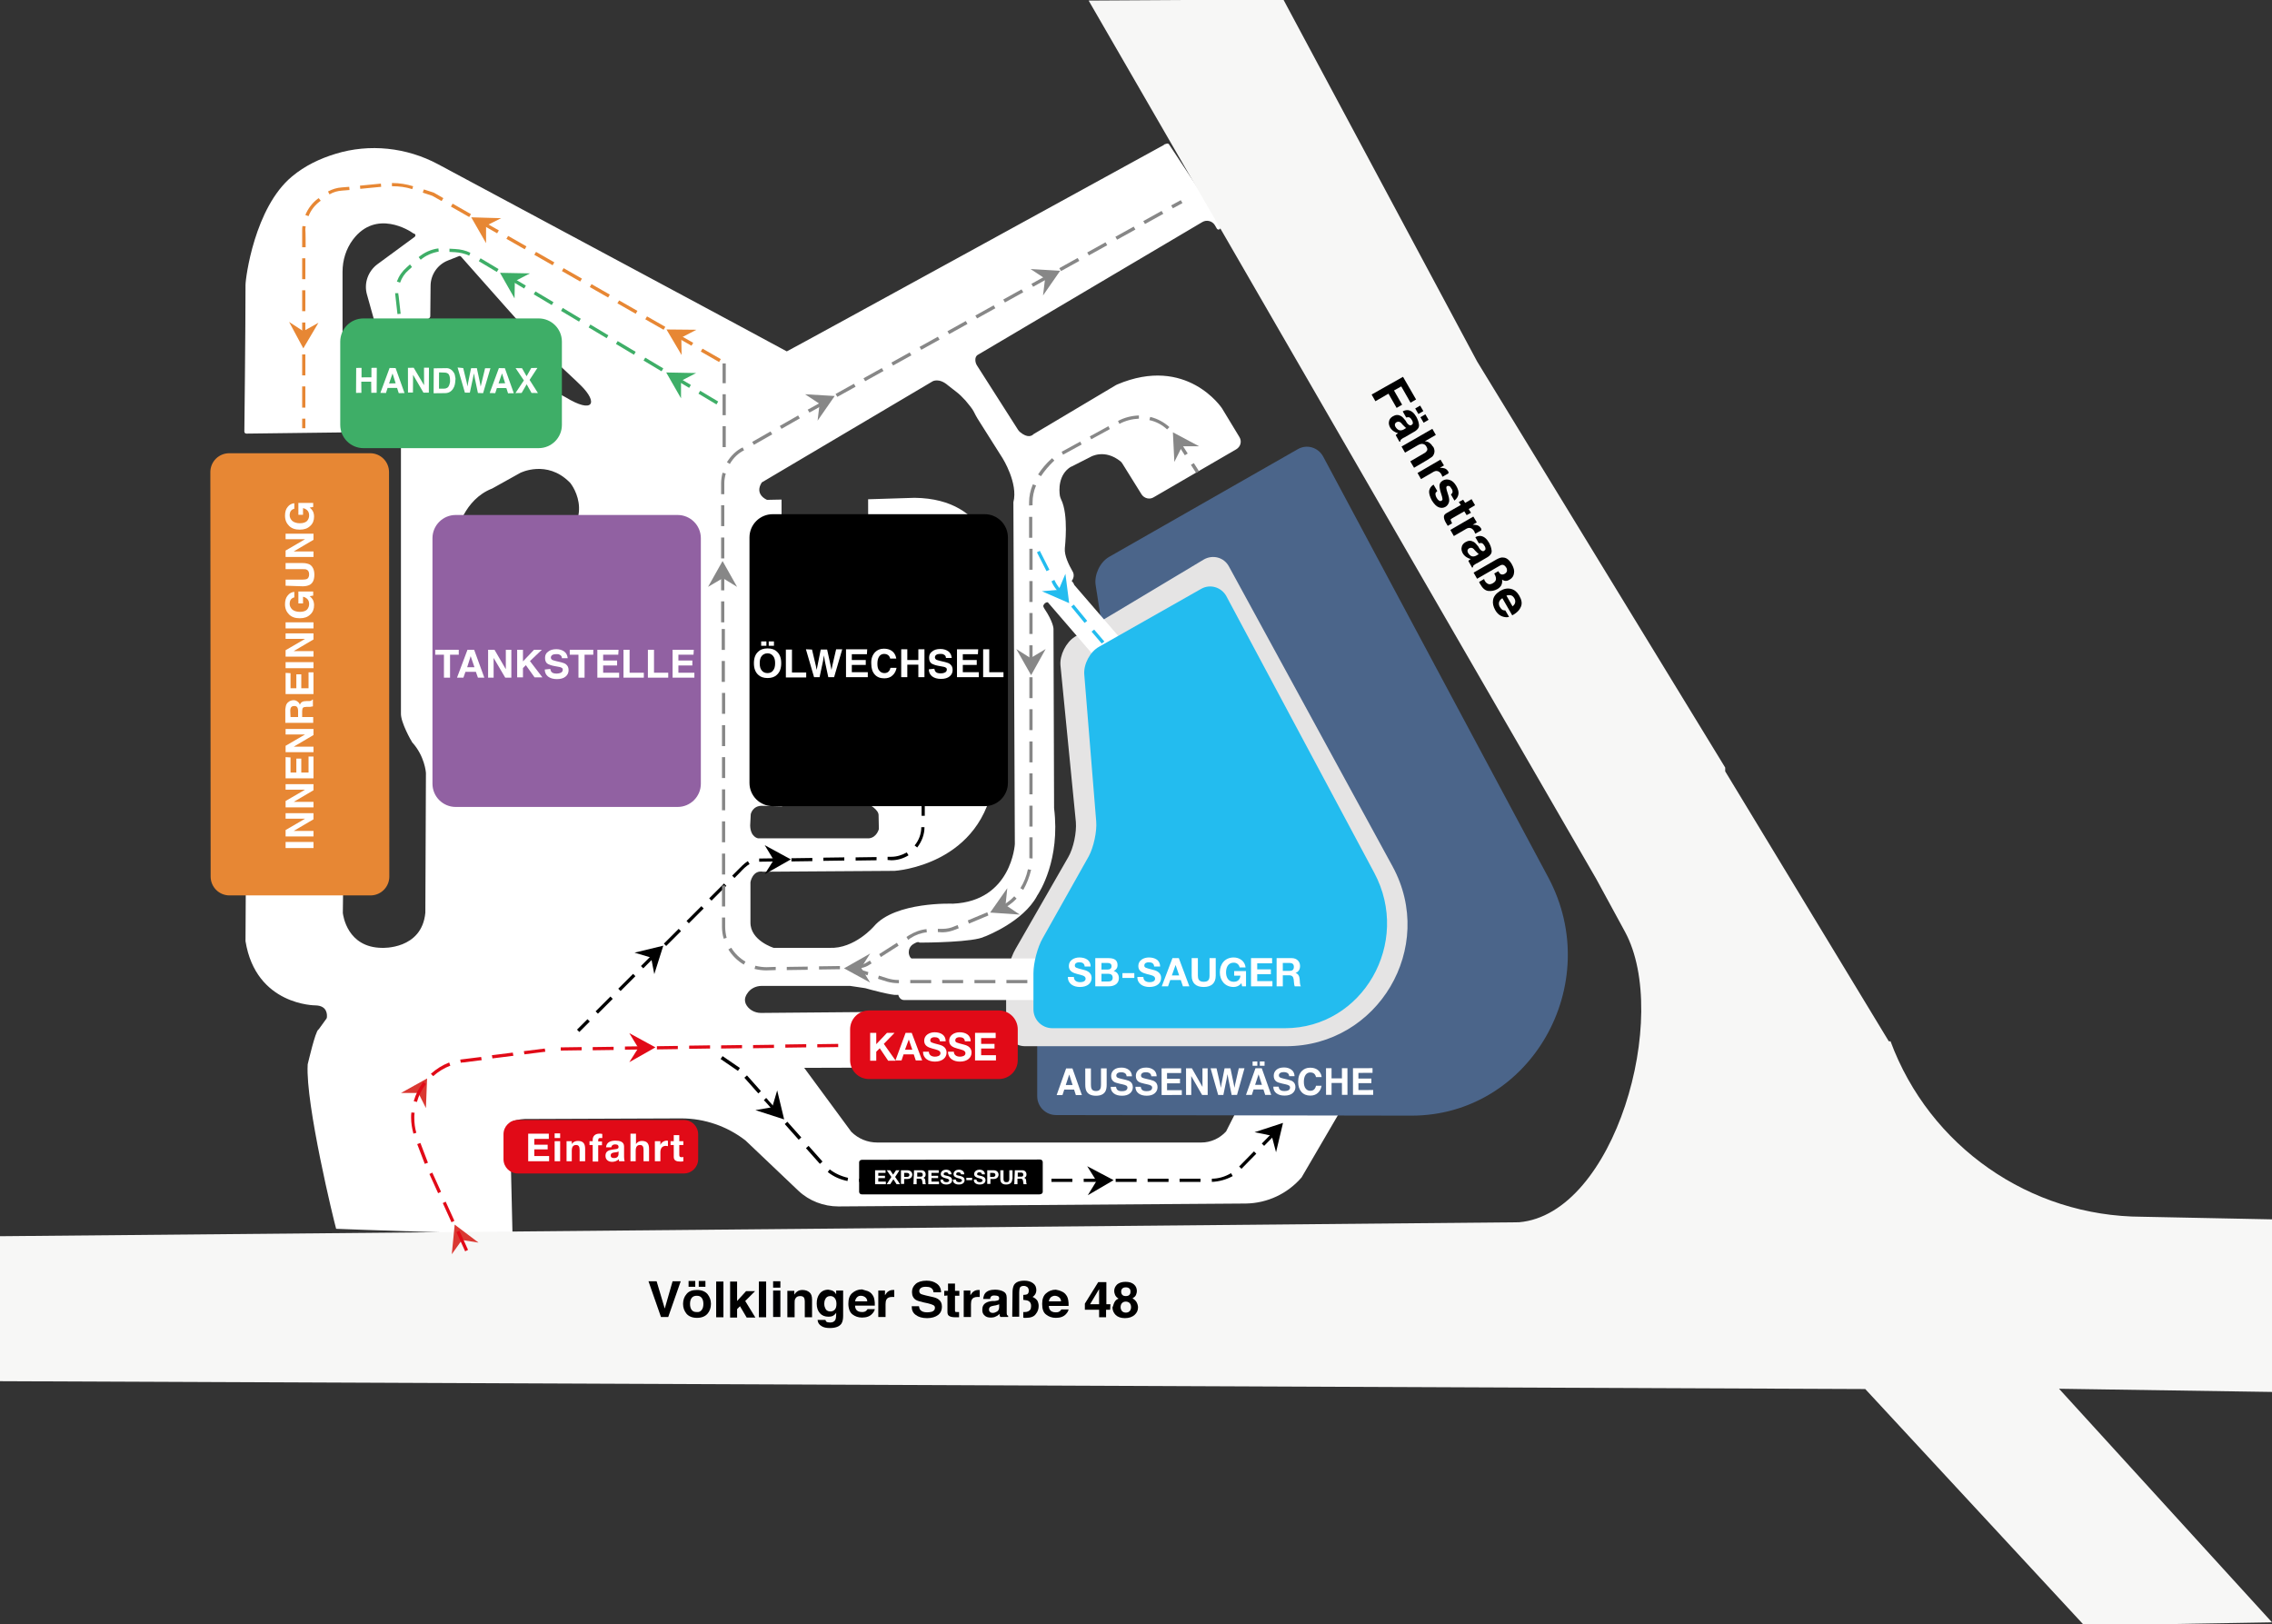 <?xml version="1.0" encoding="utf-8"?>
<!-- Generator: Adobe Illustrator 27.0.0, SVG Export Plug-In . SVG Version: 6.00 Build 0)  -->
<svg version="1.1" id="Ebene_1" xmlns="http://www.w3.org/2000/svg" xmlns:xlink="http://www.w3.org/1999/xlink" x="0px" y="0px"
	 viewBox="0 0 782 559" style="enable-background:new 0 0 782 559;" xml:space="preserve">
<rect x="0" y="0" width="782" height="559" fill="#333333" stroke="none"/>
<path style="fill:#FFFFFF;" d="M428.7,376.247L422,389.447c-2.2,2.4-5.3,3.8-8.5,3.8H301.9
	c-3.3,0-6.5-1.3-8.9-3.7l-16.2-22l66.9-0.2c0.4,0,0.7-0.3,0.7-0.7l0.2-18
	c0-0.4-0.3-0.7-0.7-0.7l-82,0.7c-2.2,0-4.3-1.2-5.2-3.1l0,0
	c-0.4-0.9-0.4-1.9,0-2.7c0.1-0.3,0.3-0.6,0.5-0.9
	c1-1.6,2.9-2.6,4.9-2.6h29.9c0.2,0,0.4,0,0.6,0l4.7,0.7
	c0.2,0,0.4,0.1,0.6,0.1c1.3,0.4,9.2,2.5,10.7,2.3c1-0.1,1.4,0,3.9,0
	c1.7,0.1,3-1.6,3.1-3.3l0.2-6.2c0-1-0.5-2-1.4-2.5h-0.1c-2-1.2-2-4.1-0.1-5.4
	c0.8-0.5,1.7-1,2.1-0.7c0.1,0,0.2,0.1,0.3,0.1c1.9,0,18.8-0.1,22.3-2.1
	c0,0,0,0,0.1,0c0.7-0.3,13.1-5.1,17.9-13.9c0-0.1,0.1-0.2,0.1-0.2
	c0.8-1.2,8-12.3,5.8-30.1c0-0.1,0-0.3,0-0.4l-0.2-61.3c0,0,0-2.3-3.1-6.9
	c-0.4-0.6-0.6-1.3-0.5-1.9c0.1-0.7,0.5-1.5,1.7-1.5c0.8,0,1.6-0.3,2.2-0.8
	c1.4-1.2,3.9-3.4,5.6-5c1.1-1,1.4-2.6,0.6-3.8c-1.2-2.1-2.8-5.3-2.6-7.8l0,0
	c0-0.4,1.4-11.5-1.3-16.9c-0.2-0.4-0.3-0.8-0.4-1.2c-0.3-1.9-0.6-7.3,3.8-10
	c0,0,0,0,0.1,0l6.5-3.3l0,0c0.3-0.2,5-2.9,10.4,1.4c0.3,0.2,0.5,0.5,0.7,0.8l6.6,10.6
	c0.9,1.4,2.8,1.9,4.2,1l28.4-16.5c1.5-0.9,2-2.7,1.1-4.2l-6-9.9
	c0,0-12.1-18.4-36.1-8.2c-0.1,0.1-0.3,0.1-0.4,0.2l-28.4,16.9l-0.1,0.1
	c-0.3,0.3-1.8,1.5-4.6-0.9c-0.2-0.2-0.4-0.4-0.6-0.7l-14.1-22.1
	c-0.4-0.6-0.6-1.3-0.6-2s0.2-1.4,1-1.8l77.1-45.6c1.5-0.9,3.4-0.4,4.3,1c0,0,0.2,0.4,0.7,1.2
	c0.3,0.5,0.9,0.5,1.2,0l0.5-0.8c0.1-0.2,0.1-0.5,0-0.7l-18.1-27.4c-0.2-0.3-0.5-0.4-0.8-0.3
	l-0.7,0.2c-0.2,0.1-0.3,0.2-0.4,0.3c-6,3.3-129.6,71.1-129.7,71c-5.8-3.2-87.9-47.2-120-64.4
	c-10.8-5.8-23.6-7.2-35.3-3.6c-5.3,1.6-10.6,4.1-15,7.8c-12.9,10.7-16,35-16,37.3c0,15.7-0.4,50.5-0.4,50.5
	c0,0.4,0.3,0.7,0.7,0.7l32.4-0.4c0.4,0,0.7-0.3,0.7-0.7V93.547c0-4,1.2-7.9,3.6-11.1c8-10.6,19.7-2.9,20.5-2.3
	c0,0,0.1,0,0.1,0.1l0.5,0.2c0.5,0.2,0.5,0.8,0.1,1.1l-12.8,9.4c-3.2,2.4-4.7,6.5-3.6,10.4l5.7,20.4
	c0.1,0.5,0.7,0.6,1.1,0.3l14.8-12.7c0.1-0.1,0.2-0.3,0.2-0.5l0.1-10.4c0-3.9,2.4-7.4,6-8.8l3.8-1.5
	c0.3-0.1,0.5,0,0.7,0.2c4.4,4.9,25.9,29.6,34.2,37.7c2.3,2.2,4.8,4.4,7,6.6c6.1,6,4.3,9.9-5.2,4.1
	l-25.1-13.6c-0.2-0.2-0.6-0.2-0.8,0l-30.6,24.4c-0.2,0.1-0.2,0.3-0.2,0.5v97.5
	c-0.1,3.1,3.5,9.4,3.9,10c0,0,0,0.1,0.1,0.1c4.1,4.6,4.6,10,4.6,10.5
	c0,0,0,0,0,0.1l-0.2,47.8c0,0,0,0,0,0.1c-1.2,12.8-14.9,12.1-14.9,12.1
	c-12-0.1-13.4-11.2-13.5-12v-0.1l0.1-8.4c0-0.4-0.3-0.7-0.7-0.7l-32.8,0.2v0.2l-0.1,18.4
	v0.1c3.6,22.2,24.1,22.1,24.1,22.1c4.2,0.1,4,3.4,3.9,4.2c0,0.1-0.1,0.2-0.1,0.3
	l-2.6,3.6c0,0.1-0.1,0.1-0.2,0.2c-1.1,0.7-3.5,11.3-3.7,12v0.1c-0.8,13.5,9.1,54.2,9.8,56.5
	c0,0.1,60.7,2,60.7,2l-0.9-38.6c1.6-0.8,3.3-1.1,5.1-1.2l53.9-0.2
	c8,0,15.8,2.7,22.1,7.6l18.2,17.3c3.7,3.5,8.7,5.4,13.8,5.4l140.2-1
	c7.4-0.1,14.4-3.4,19.2-9l16.7-28.6L428.7,376.247z M258.4,280.247
	c0,0,0.6-3,4-2.9l6.8,0.2L269,171.947l-5,0.1c0,0-4.5-1.8-1.8-6l58.8-34.8
	c0,0,2.2-1.3,5.3,1.4L329,134.747c1.2,0.9,2.3,2,3.3,3.1c1.1,1.3,2.5,3,2.9,3.9
	c0.3,0.7,0.9,1.7,1.3,2.4l8.6,13.6c0,0,5.4,8.6,3.7,15.1l0.5,117.7
	c0,0-1.1,19.6-21.3,20.5c0,0-19.9-0.8-27.2,7.8c0,0-6.7,7.8-15.3,7.4h-19.2
	c0,0-8.1-2.5-8-8.8v-13.8c0,0,0.7-4.3,4.4-3.6l45.2-0.3
	c0,0,30.6-1.8,34.3-32.3l0.1-72.8c0,0-1.1-23-27.5-23.3l-16,0.5L299,276.847
	c0,0,3.5,1.8,3.4,3.8l0.1,4.7c0,0-0.7,2.9-3.4,3.2h-38.2
	c0,0-2.6-0.4-2.7-4.4L258.4,280.247z M191.7,187.647L175.3,204.047c0,0-1.4,1.5-0.9,2.9
	l-0.3,8.4l-6.3,0.2l-0.3,9.8l-7.3,0.2c0,0-3.4-0.3-3.2-4.5l0.3-37.9c0,0,2.3-11.2,12.1-15l9.7-5.4
	c0,0,9.1-4.6,16.9,3.2C196.1,165.747,205.7,177.547,191.7,187.647z"/>
<path style="fill:#3EAE67;" d="M185.4,154.25h-60.292c-4.418,0-8-3.582-8-8V117.6c0-4.418,3.582-8,8-8h60.292
	c4.418,0,8,3.582,8,8v28.65C193.4,150.668,189.818,154.25,185.4,154.25z"/>
<path d="M338.913,277.474h-72.95c-4.418,0-8-3.582-8-8v-84.495c0-4.418,3.582-8,8-8h72.95
	c4.418,0,8,3.582,8,8v84.495C346.913,273.892,343.331,277.474,338.913,277.474z"/>
<path style="fill:#9161A2;" d="M233.225,277.748h-76.375c-4.418,0-8-3.582-8-8v-84.495c0-4.418,3.582-8,8-8
	h76.375c4.418,0,8,3.582,8,8v84.495C241.225,274.166,237.643,277.748,233.225,277.748z"/>
<path style="fill:#878787;" d="M249.3,214.2H248.2V207H249.3V214.2z M249.3,203.2H248.2V196H249.3V203.2z M249.3,192.2H248.2V185
	H249.3V192.2z M249.3,181.1H248.2v-7.2H249.3V181.1z M249.3,170.1H248.2v-3.8c0-1.2,0.2-2.4,0.5-3.6L249.8,163
	c-0.3,1.1-0.5,2.2-0.5,3.3V170.1z M251.2,159.7l-1-0.6c1.4-2.3,3.3-4.1,5.4-5.1l0.5,1
	C254.2,155.9,252.4,157.6,251.2,159.7z M259.5,153.1l-0.6-1l6.3-3.6l0.6,1L259.5,153.1z
	 M269,147.6l-0.6-1L274.7,143l0.6,1L269,147.6z M278.6,142L278,141l1.3-0.7l5-2.8l0.6,1l-5,2.8
	L278.6,142z M288.2,136.6l-0.6-1l6.3-3.5l0.6,1L288.2,136.6z M297.8,131.2l-0.6-1
	l6.3-3.5l0.6,1L297.8,131.2z M307.4,125.8l-0.6-1l6.3-3.5l0.6,1L307.4,125.8z M317.1,120.4
	l-0.6-1l6.3-3.5l0.6,1L317.1,120.4z M326.7,115l-0.6-1l6.3-3.5l0.6,1L326.7,115z
	 M336.3,109.6l-0.6-1l6.3-3.5l0.6,1L336.3,109.6z M345.9,104.1l-0.6-1l6.3-3.5l0.6,1
	L345.9,104.1z M355.6,98.7L355,97.7l6.3-3.5l0.6,1L355.6,98.7z M365.2,93.3l-0.6-1l6.3-3.5
	l0.6,1L365.2,93.3z M374.8,87.9l-0.6-1l6.3-3.5l0.6,1L374.8,87.9z M384.5,82.5l-0.6-1l6.3-3.5
	l0.6,1L384.5,82.5z M394.1,77.1l-0.6-1l6.3-3.5l0.6,1L394.1,77.1z M403.7,71.7l-0.6-1l3.3-1.8
	l0.6,1L403.7,71.7z"/>
<path d="M199.4,355.2l-0.8-0.8l3.6-3.6l0.8,0.8L199.4,355.2z M205.8,348.9l-0.8-0.8
	L210.1,343l0.8,0.8L205.8,348.9z M213.6,341.1l-0.8-0.8l5.1-5.1l0.8,0.8L213.6,341.1z
	 M221.4,333.3l-0.8-0.8l5.1-5.1l0.8,0.8L221.4,333.3z M229.3,325.6l-0.8-0.8
	l5.1-5.1l0.8,0.8L229.3,325.6z M237.1,317.8L236.3,317l5.1-5.1l0.8,0.8L237.1,317.8z
	 M244.9,310l-0.8-0.8l5.1-5.1l0.8,0.8L244.9,310z M252.8,302.2l-0.8-0.8l1.5-1.5l0.4-0.4
	c1.1-1.1,2.2-2.3,3.5-3.1l0.6,1c-1.2,0.7-2.3,1.8-3.3,2.9L254.3,300.7L252.8,302.2
	z M261.3,296.6V295.5l7.2-0.1V296.5L261.3,296.6z M272.4,296.5v-1.1l7.2-0.1v1.1
	L272.4,296.5z M283.4,296.3v-1.1l7.2-0.1v1.1L283.4,296.3z M294.5,296.2v-1.1
	L301.7,295v1.1L294.5,296.2z M305.5,296v-1.1h1.3c1.9,0,3.7-0.6,5.3-1.5l0.6,1
	c-1.8,1.1-3.8,1.7-5.9,1.7L305.5,296z M315.7,291.7L314.8,291
	c1.5-1.8,2.3-4,2.3-6.3h1.1C318.2,287.2,317.3,289.6,315.7,291.7z
	 M318.3,280.8h-1.1V279c0-1.7,0-3.6,0-5.5h1.1c0,1.9,0,3.7,0,5.5V280.8z M317.1,269.8
	c0-2.4,0-4.8,0-7.2h1.1c0,2.4,0,4.9,0,7.2H317.1z M317.1,258.7c0-2.4,0-4.9,0-7.2
	h1.1c0,2.4,0,4.8,0,7.2H317.1z M317,247.7c0-2.5,0-5,0-7.2h1.1c0,2.3,0,4.7,0,7.2H317z M316.9,236.6v-4
	c0-1-0.2-2-0.6-2.9l1.1-0.4c0.4,1.1,0.7,2.2,0.7,3.3v4L316.9,236.6z M314.3,226.8
	c-1.5-1.3-3.4-2-5.4-2H308V223.7h0.9c2.3,0,4.5,0.8,6.2,2.3L314.3,226.8z M297,225v-1.1
	l7.2-0.1v1.1L297,225z"/>
<path style="fill:#F7F7F6;" d="M717.4,559.5L782,558.4l-73.3-80.4L782,479.1v-59.4l-44.7-0.9
	c-38.7-0.1-73.2-24.2-86.6-60.4l0,0h-0.6l-56.3-92.9v-1.3l-85.4-139.8L441.7-0.2
	l-67,0.4L549.4,302.5l9.9,18.2c15.8,29.1-3.5,97.2-36.5,100L0,425.5v49.9l642,2.7L717.4,559.5z
	"/>
<g>
	<path style="fill:#4B658A;" d="M377.1,201.3c-0.5-3.5,1.5-7.8,4.6-9.6l65-37.1c3.1-1.8,7-0.6,8.7,2.5
		L532.9,302c19.7,36.9-6.2,82-47.1,82L363.5,383.8c-3.6,0-6.5-2.9-6.5-6.5V352
		c0-3.6,1.4-9,3.2-12.1l26.9-48c1.7-3.1,2.7-8.5,2.2-12L377.1,201.3z"/>
</g>
<g>
	<path style="fill:#FFFFFF;" d="M267.388,232.276c-0.7,0.7-1.8,1.1-3.2,1.1
		c-1.4-0-2.5-0.4-3.2-1.1c-1-0.9-1.5-2.2-1.5-4s0.5-3.1,1.5-4
		c0.7-0.7,1.8-1.1,3.2-1.1c1.4,0,2.5,0.4,3.2,1.1c1,0.9,1.5,2.2,1.5,4
		S268.388,231.376,267.388,232.276z M266.087,230.776c0.5-0.6,0.7-1.4,0.7-2.5
		s-0.2-1.9-0.7-2.5s-1.1-0.9-1.9-0.9c-0.8-0-1.5,0.3-2,0.9
		s-0.7,1.4-0.7,2.5s0.2,1.9,0.7,2.5s1.1,0.9,2,0.9
		C264.988,231.676,265.688,231.376,266.087,230.776z M261.988,220.776h1.8v1.5h-1.8V220.776z
		 M264.587,220.776h1.8v1.5h-1.8V220.776z"/>
	<path style="fill:#FFFFFF;" d="M270.488,223.576h2.1v7.9h4.9v1.7h-7V223.576z"/>
	<path style="fill:#FFFFFF;" d="M279.488,223.576l1.3,5.5l0.3,1.5l0.3-1.5l1.1-5.5h2.2l1.2,5.5
		l0.3,1.5l0.3-1.5l1.3-5.6h2.1l-2.8,9.6h-2l-1.2-5.6l-0.3-1.9l-0.3,1.9
		l-1.2,5.6h-1.9l-2.8-9.6L279.488,223.576z"/>
	<path style="fill:#FFFFFF;" d="M298.388,225.176h-5.2v2h4.8v1.7h-4.8v2.5h5.5v1.7h-7.5v-9.6h7.3
		L298.388,225.176z"/>
	<path style="fill:#FFFFFF;" d="M301.188,224.476c0.8-0.8,1.8-1.2,3-1.2
		c1.6,0,2.8,0.5,3.6,1.6c0.4,0.6,0.6,1.2,0.7,1.8h-2.1
		c-0.1-0.5-0.3-0.8-0.5-1c-0.4-0.4-0.9-0.6-1.6-0.6s-1.3,0.3-1.7,0.9
		s-0.6,1.4-0.6,2.5s0.2,1.9,0.7,2.4c0.4,0.5,1,0.8,1.7,0.8
		c0.7,0,1.2-0.2,1.6-0.7c0.2-0.2,0.4-0.6,0.5-1.1h2.1
		c-0.2,1-0.6,1.9-1.4,2.6c-0.7,0.7-1.7,1-2.8,1c-1.4,0-2.5-0.4-3.3-1.3
		c-0.8-0.9-1.2-2.1-1.2-3.7C299.788,226.676,300.288,225.476,301.188,224.476z"/>
	<path style="fill:#FFFFFF;" d="M310.188,233.076v-9.6h2.1v3.7h3.8v-3.7h2.1v9.6h-2.1v-4.3
		h-3.8v4.3H310.188z"/>
	<path style="fill:#FFFFFF;" d="M321.588,230.176c0.1,0.4,0.2,0.8,0.4,1
		c0.3,0.4,0.9,0.6,1.8,0.6c0.5,0,0.9-0.1,1.2-0.2
		c0.6-0.2,0.9-0.6,0.9-1.1c0-0.3-0.1-0.6-0.4-0.7
		c-0.3-0.2-0.7-0.3-1.4-0.4l-1.1-0.2c-1.1-0.2-1.8-0.5-2.2-0.7
		c-0.7-0.4-1-1.1-1-2.1c0-0.9,0.3-1.6,1-2.1c0.7-0.6,1.6-0.9,2.9-0.9
		c1.1,0,2,0.3,2.7,0.8c0.7,0.5,1.1,1.3,1.2,2.3l-2-0c0-0.6-0.3-1-0.8-1.2
		c-0.3-0.2-0.7-0.2-1.2-0.2s-1,0.1-1.3,0.3c-0.3,0.2-0.5,0.5-0.5,0.9
		c0,0.3,0.2,0.6,0.5,0.8c0.2,0.1,0.6,0.2,1.3,0.4l1.7,0.4
		c0.8,0.2,1.3,0.4,1.7,0.7c0.6,0.5,0.9,1.1,0.9,2s-0.3,1.6-1,2.2
		c-0.7,0.6-1.7,0.9-3,0.9c-1.3,0-2.3-0.3-3.1-0.9
		c-0.7-0.6-1.1-1.4-1.1-2.4L321.588,230.176z"/>
	<path style="fill:#FFFFFF;" d="M336.588,225.176h-5.2v2h4.8v1.7h-4.8v2.5h5.5v1.7h-7.5v-9.6h7.3
		L336.588,225.176z"/>
	<path style="fill:#FFFFFF;" d="M338.388,223.476h2.1v7.9h4.9v1.7h-7V223.476z"/>
</g>
<g>
	<path style="fill:#FFFFFF;" d="M157.9,223.648v1.7h-3v7.9h-2.1v-7.9h-3v-1.7H157.9z"/>
	<path style="fill:#FFFFFF;" d="M160.9,223.648h2.3l3.5,9.6h-2.2l-0.7-2h-3.6l-0.7,2h-2.2
		L160.9,223.648z M160.8,229.648h2.5l-1.3-3.8L160.8,229.648z"/>
	<path style="fill:#FFFFFF;" d="M168,223.648h2.2l3.9,6.7v-6.7H176v9.6h-2.1l-4-6.8v6.8H168V223.648z"/>
	<path style="fill:#FFFFFF;" d="M178,223.648h2v4l3.8-4h2.7l-4.1,3.9l4.3,5.6H184l-3-4.2l-1,1v3.2h-2V223.648z"/>
	<path style="fill:#FFFFFF;" d="M189.4,230.248c0.1,0.4,0.2,0.8,0.4,1c0.3,0.4,0.9,0.6,1.8,0.6
		c0.5,0,0.9-0.1,1.2-0.2c0.6-0.2,0.9-0.6,0.9-1.1c0-0.3-0.1-0.6-0.4-0.7
		c-0.3-0.2-0.7-0.3-1.4-0.4l-1.1-0.2c-1.1-0.2-1.8-0.5-2.2-0.7c-0.7-0.4-1-1.1-1-2.1
		c0-0.9,0.3-1.6,1-2.1c0.7-0.6,1.6-0.9,2.9-0.9c1.1,0,2,0.3,2.7,0.8s1.1,1.3,1.2,2.3h-2
		c0-0.6-0.3-1-0.8-1.2c-0.3-0.2-0.7-0.2-1.2-0.2s-1,0.1-1.3,0.3s-0.5,0.5-0.5,0.9c0,0.3,0.2,0.6,0.5,0.8
		c0.2,0.1,0.6,0.2,1.3,0.4l1.7,0.4c0.8,0.2,1.3,0.4,1.7,0.7c0.6,0.5,0.9,1.1,0.9,2
		s-0.3,1.6-1,2.2c-0.7,0.6-1.7,0.9-3,0.9s-2.3-0.3-3.1-0.9c-0.7-0.6-1.1-1.4-1.1-2.4
		L189.4,230.248z"/>
	<path style="fill:#FFFFFF;" d="M204.2,223.648v1.7h-3v7.9h-2.1v-7.9h-3v-1.7H204.2z"/>
	<path style="fill:#FFFFFF;" d="M212.8,225.348h-5.2v2h4.8v1.7h-4.8v2.5h5.5v1.7h-7.5v-9.6h7.3L212.8,225.348z"/>
	<path style="fill:#FFFFFF;" d="M214.6,223.648H216.7v7.9h4.9v1.7h-7V223.648z"/>
	<path style="fill:#FFFFFF;" d="M223,223.648h2.1v7.9H230v1.7h-7V223.648z"/>
	<path style="fill:#FFFFFF;" d="M238.7,225.348h-5.2v2h4.8v1.7h-4.8v2.5h5.5v1.7h-7.5v-9.6h7.3L238.7,225.348z"/>
</g>
<path style="fill:#FFFFFF;" d="M369.3,201.9L362.6,207.5c-0.4,0.3-1,0.3-1.3-0.1L357,202.3
	c-0.3-0.4-0.3-1,0.1-1.3l6.7-5.6c0.4-0.3,1-0.3,1.3,0.1l4.3,5.1
	C369.7,201,369.7,201.5,369.3,201.9z"/>
<path style="fill:#FFFFFF;" d="M362.3,206.6c-0.1,0.6-0.6,1.1-1.1,0.8
	c-0.7-0.4-2.1,0.1-2.2,1.6c0,0,0,1.1,0.4,1.9c0,0.1,2,3.8,2.7,5.7
	c0.3,0.8-0.2,1.3-1,1.3l-6.1-0.3c-0.6,0-1.1-0.6-1.1-1.2l0.2-14.7c0-1,1.1-1.5,1.9-0.9
	l5.9,4.7c0.4,0.3,0.5,0.7,0.4,1.2L362.3,206.6z"/>
<g>
	<path style="fill:#E10A17;" d="M240.3,399c0,2.7-2.2,4.9-4.9,4.9h-57.2c-2.7,0-4.9-2.2-4.9-4.9
		v-8.6c0-2.7,2.2-4.9,4.9-4.9h57.2c2.7,0,4.9,2.2,4.9,4.9V399z"/>
</g>
<g>
	<path style="fill:#FFFFFF;" d="M181.8,390.2h7.1V392h-5v2h4.6v1.6h-4.6v2.3h5.1v1.8h-7.2v-9.5
		H181.8z"/>
	<path style="fill:#FFFFFF;" d="M192.8,391.7h-1.9v-1.6H192.8V391.7z M190.9,392.8h1.9v6.9
		h-1.9V392.8z"/>
	<path style="fill:#FFFFFF;" d="M195,392.8h1.8v1l0,0c0.5-0.8,1.3-1.1,2.1-1.1c2,0,2.5,1.1,2.5,2.8
		v4.2h-1.9v-3.9c0-1.1-0.3-1.7-1.2-1.7c-1,0-1.5,0.6-1.5,2v3.6H195V392.8z"/>
	<path style="fill:#FFFFFF;" d="M204,394.1h-1.1v-1.3H204v-0.5c0-1.2,0.8-2.1,2.3-2.1
		c0.3,0,0.7,0,1,0.1v1.4c-0.2,0-0.5,0-0.7,0c-0.5,0-0.7,0.2-0.7,0.8v0.4h1.3v1.3h-1.3v5.6H204
		V394.1z"/>
	<path style="fill:#FFFFFF;" d="M208.6,394.9c0.1-1.8,1.7-2.3,3.2-2.3c1.4,0,3,0.3,3,2v3.6
		c0,0.6,0.1,1.3,0.2,1.5h-1.9C213,399.5,213,399.3,213,399c-0.6,0.6-1.5,0.9-2.3,0.9
		c-1.3,0-2.3-0.7-2.3-2.1c0-1.6,1.2-1.9,2.3-2.1c1.2-0.2,2.2-0.1,2.2-0.9
		s-0.6-0.9-1.2-0.9c-0.7,0-1.2,0.3-1.3,1H208.6z M212.9,396.3c-0.3,0.3-1,0.3-1.6,0.4
		s-1.1,0.3-1.1,1s0.5,0.9,1.2,0.9c1.5,0,1.5-1.2,1.5-1.6v-0.7H212.9z"/>
	<path style="fill:#FFFFFF;" d="M217,390.2h1.9v3.6l0,0c0.5-0.8,1.3-1.1,2-1.1c2,0,2.5,1.1,2.5,2.8
		v4.2H221.5v-3.9c0-1.1-0.3-1.7-1.2-1.7c-1,0-1.5,0.6-1.5,2v3.6H217V390.2z"/>
	<path style="fill:#FFFFFF;" d="M225.5,392.8h1.8v1.3l0,0c0.3-0.9,1.3-1.5,2.2-1.5c0.1,0,0.3,0,0.4,0.1
		v1.8c-0.2,0-0.5-0.1-0.7-0.1c-1.4,0-1.9,1-1.9,2.2v3.1h-1.9v-6.9H225.5z"/>
	<path style="fill:#FFFFFF;" d="M233.8,392.8H235.2v1.3H233.8v3.4c0,0.6,0.2,0.8,0.8,0.8
		c0.2,0,0.4,0,0.6-0.1v1.5c-0.3,0.1-0.7,0.1-1.1,0.1c-1.2,0-2.2-0.3-2.2-1.6v-4.1H230.8
		v-1.3h1.1v-2.1H233.8V392.8z"/>
</g>
<g>
	<path d="M231.5,441h2.8l-4.3,12.3h-2.5L223.2,441h2.8l2.8,9.4L231.5,441z"/>
	<path d="M240.5,440.9h2.3v2h-2.3V440.9z M237,440.9h2.3v2H237V440.9z M243.5,452.2
		c-0.8,0.9-2,1.4-3.6,1.4s-2.8-0.5-3.6-1.4c-0.8-1-1.2-2.1-1.2-3.4s0.4-2.5,1.2-3.4
		c0.8-1,2-1.4,3.6-1.4s2.8,0.5,3.6,1.4c0.8,1,1.2,2.1,1.2,3.4S244.3,451.3,243.5,452.2z
		 M241.5,450.9c0.4-0.5,0.6-1.2,0.6-2.1s-0.2-1.6-0.6-2.1
		c-0.4-0.5-0.9-0.7-1.7-0.7c-0.7,0-1.3,0.2-1.7,0.7S237.5,447.9,237.5,448.8
		s0.2,1.6,0.6,2.1c0.4,0.5,0.9,0.7,1.7,0.7C240.6,451.7,241.1,451.4,241.5,450.9z"
		/>
	<path d="M249,453.4h-2.5v-12.3h2.5V453.4z"/>
	<path d="M251.3,441.1H253.7v6.7l3.1-3.4h3.1L256.5,447.8l3.5,5.7h-3l-2.3-3.9l-1,1v2.9H251.3
		V441.1z"/>
	<path d="M263.7,453.4h-2.5v-12.3h2.5V453.4z"/>
	<path d="M268.6,443.2h-2.5V441h2.5V443.2z M266.1,444.2h2.5v9.1h-2.5V444.2z"/>
	<path d="M278.6,444.8c0.6,0.5,0.9,1.3,0.9,2.5v6.1H277v-5.5c0-0.5-0.1-0.8-0.2-1.1
		c-0.2-0.5-0.7-0.7-1.4-0.7c-0.8,0-1.4,0.3-1.7,1
		c-0.2,0.4-0.2,0.8-0.2,1.4v4.9h-2.5v-9.1h2.4v1.3c0.3-0.5,0.6-0.8,0.9-1
		c0.5-0.4,1.1-0.6,1.9-0.6C277.2,444,278,444.3,278.6,444.8z"/>
	<path d="M286.4,444.2C287,444.4,287.5,444.9,287.8,445.5v-1.3h2.4v8.7
		c0,1.2-0.2,2.1-0.6,2.7c-0.7,1-2,1.5-4,1.5c-1.2,0-2.2-0.2-2.9-0.7
		c-0.8-0.5-1.2-1.1-1.3-2.1h2.7c0.1,0.3,0.2,0.5,0.3,0.6
		c0.3,0.2,0.7,0.3,1.3,0.3c0.9,0,1.5-0.3,1.8-0.9
		c0.2-0.4,0.3-1,0.3-1.9v-0.6c-0.2,0.4-0.5,0.7-0.8,0.9
		c-0.5,0.4-1.1,0.5-1.9,0.5c-1.2,0-2.2-0.4-2.9-1.2
		c-0.7-0.8-1.1-1.9-1.1-3.3s0.3-2.5,1-3.4s1.7-1.4,3-1.4
		C285.7,444,286.1,444.1,286.4,444.2z M287.3,450.8c0.4-0.4,0.6-1.1,0.6-2
		s-0.2-1.5-0.6-2s-0.9-0.7-1.5-0.7c-0.9,0-1.5,0.4-1.8,1.2
		c-0.2,0.4-0.3,0.9-0.3,1.5c0,0.5,0.1,1,0.3,1.4c0.3,0.8,0.9,1.2,1.8,1.2
		C286.4,451.4,286.9,451.2,287.3,450.8z"/>
	<path d="M298.7,444.4c0.7,0.3,1.2,0.7,1.6,1.3c0.4,0.5,0.6,1.2,0.7,1.9
		c0.1,0.4,0.1,1,0.1,1.8h-6.8c0,0.9,0.4,1.6,1,1.9
		c0.4,0.2,0.8,0.3,1.4,0.3s1-0.1,1.4-0.4c0.2-0.2,0.4-0.4,0.5-0.6h2.5
		c-0.1,0.5-0.4,1.1-0.9,1.6c-0.8,0.9-2,1.3-3.5,1.3
		c-1.3,0-2.4-0.4-3.3-1.1s-1.4-2-1.4-3.7c0-1.6,0.4-2.8,1.3-3.6
		c0.9-0.8,2-1.3,3.4-1.3C297.3,444,298,444.2,298.7,444.4z M295,446.5
		c-0.3,0.3-0.6,0.8-0.7,1.4H298.5c0-0.6-0.3-1.1-0.7-1.4
		c-0.4-0.3-0.9-0.5-1.5-0.5C295.8,446,295.4,446.1,295,446.5z"/>
	<path d="M307.6,444c0,0,0.1,0,0.2,0v2.4c-0.2,0-0.3,0-0.4,0s-0.2,0-0.3,0
		c-1,0-1.7,0.3-2,0.9c-0.2,0.4-0.3,0.9-0.3,1.6v4.4h-2.5v-9.1h2.3v1.6
		c0.4-0.6,0.7-1,1-1.2c0.5-0.4,1.1-0.6,1.8-0.6C307.5,444,307.6,444,307.6,444z"/>
	<path d="M316.3,449.6c0.1,0.6,0.2,1,0.5,1.3c0.4,0.5,1.2,0.8,2.3,0.8
		c0.6,0,1.2-0.1,1.6-0.2c0.8-0.3,1.1-0.7,1.1-1.4
		c0-0.4-0.2-0.7-0.6-0.9c-0.4-0.2-1-0.4-1.8-0.6L318,448.3
		c-1.4-0.3-2.3-0.6-2.8-0.9c-0.9-0.6-1.3-1.5-1.3-2.7
		c0-1.1,0.4-2,1.3-2.8c0.8-0.7,2.1-1.1,3.7-1.1c1.4,0,2.5,0.3,3.5,1
		s1.5,1.7,1.5,3h-2.6c0-0.7-0.4-1.3-1-1.6c-0.4-0.2-1-0.3-1.6-0.3
		C318,442.9,317.4,443,317,443.3s-0.6,0.6-0.6,1.1c0,0.4,0.2,0.8,0.6,1
		c0.3,0.1,0.8,0.3,1.7,0.5l2.2,0.5c1,0.2,1.7,0.5,2.2,0.9
		c0.8,0.6,1.1,1.4,1.1,2.5s-0.4,2.1-1.3,2.8s-2.2,1.1-3.8,1.1
		c-1.7,0-3-0.4-3.9-1.1c-1-0.7-1.4-1.7-1.4-3L316.3,449.6z"/>
	<path d="M325,446v-1.7h1.3v-2.5h2.4v2.5h1.5V446h-1.5v4.8c0,0.4,0,0.6,0.1,0.7
		s0.4,0.1,0.9,0.1c0.1,0,0.2,0,0.2,0c0.1,0,0.2,0,0.2,0v1.8h-1.2
		c-1.2,0-2-0.2-2.4-0.6c-0.3-0.3-0.4-0.7-0.4-1.3v-5.6L325,446z"/>
	<path d="M337,444c0,0,0.1,0,0.2,0v2.4c-0.2,0-0.3,0-0.4,0s-0.2,0-0.3,0
		c-1,0-1.7,0.3-2,0.9c-0.2,0.4-0.3,0.9-0.3,1.6v4.4h-2.5v-9.1h2.3v1.6
		c0.4-0.6,0.7-1,1-1.2c0.5-0.4,1.1-0.6,1.8-0.6C337,444,337,444,337,444z"/>
	<path d="M342.4,447.8c0.5-0.1,0.8-0.1,1-0.2c0.4-0.1,0.5-0.4,0.5-0.7
		c0-0.4-0.1-0.6-0.4-0.8c-0.3-0.1-0.7-0.2-1.2-0.2
		c-0.6,0-1,0.1-1.2,0.4c-0.2,0.2-0.3,0.5-0.3,0.8h-2.4
		c0.1-0.8,0.3-1.5,0.7-2c0.7-0.8,1.8-1.2,3.4-1.2c1,0,2,0.2,2.8,0.6
		s1.2,1.1,1.2,2.2v4.2c0,0.3,0,0.6,0,1.1c0,0.3,0.1,0.5,0.1,0.6
		c0.1,0.1,0.2,0.2,0.4,0.3v0.4h-2.7c-0.1-0.2-0.1-0.4-0.2-0.5
		c0-0.2-0.1-0.3-0.1-0.6c-0.3,0.4-0.7,0.7-1.2,0.9
		c-0.5,0.3-1.1,0.4-1.8,0.4c-0.9,0-1.6-0.2-2.1-0.7
		c-0.6-0.5-0.8-1.1-0.8-2c0-1.1,0.4-1.9,1.3-2.4c0.5-0.3,1.2-0.5,2.2-0.6
		L342.4,447.8z M343.9,448.9c-0.2,0.1-0.3,0.2-0.5,0.2
		c-0.2,0.1-0.4,0.1-0.7,0.2l-0.6,0.1c-0.5,0.1-0.9,0.2-1.1,0.3
		c-0.4,0.2-0.6,0.6-0.6,1s0.1,0.7,0.4,0.9c0.2,0.2,0.5,0.3,0.9,0.3
		c0.5,0,1-0.2,1.5-0.5s0.7-0.9,0.7-1.6L343.9,448.9z"/>
	<path d="M348.5,444.7c0-1,0.2-1.8,0.5-2.4c0.6-1,1.8-1.5,3.6-1.5c1.2,0,2.2,0.3,3,0.9
		s1.1,1.4,1.1,2.4c0,0.4-0.1,0.7-0.2,1c-0.2,0.5-0.6,1-1.1,1.3
		c0.7,0.3,1.2,0.7,1.6,1.2c0.3,0.5,0.5,1.2,0.5,1.9c0,1-0.3,2-1,2.8
		c-0.6,0.9-1.8,1.3-3.4,1.3c-0.1,0-0.2,0-0.4,0c-0.2,0-0.4,0-0.5-0.1v-1.9
		c0.1,0,0.2,0,0.3,0c0.1,0,0.2,0,0.2,0c0.9,0,1.5-0.3,1.9-0.8
		C354.8,450.5,354.9,450,354.9,449.5c0-0.8-0.3-1.4-0.9-1.7
		c-0.3-0.2-0.9-0.3-1.8-0.4v-1.7c0.6,0,1-0.1,1.3-0.2
		c0.4-0.2,0.6-0.6,0.6-1.3c0-0.5-0.2-0.9-0.5-1.2
		c-0.3-0.2-0.7-0.4-1.2-0.4c-0.7,0-1.2,0.2-1.4,0.7
		c-0.1,0.3-0.2,0.8-0.2,1.5v8.4h-2.4L348.5,444.7z"/>
	<path d="M365.4,444.5c0.7,0.3,1.2,0.7,1.6,1.3c0.4,0.5,0.6,1.2,0.7,1.9
		c0.1,0.4,0.1,1,0.1,1.8h-6.8c0,0.9,0.4,1.6,1,1.9
		c0.4,0.2,0.8,0.3,1.4,0.3s1-0.1,1.4-0.4c0.2-0.2,0.4-0.4,0.5-0.6h2.5
		c-0.1,0.5-0.4,1.1-0.9,1.6c-0.8,0.9-2,1.3-3.5,1.3
		c-1.3,0-2.4-0.4-3.3-1.1c-1-0.7-1.4-2-1.4-3.7c0-1.6,0.4-2.8,1.3-3.6
		c0.9-0.8,2-1.3,3.4-1.3C364,444,364.8,444.2,365.4,444.5z M361.7,446.5
		c-0.3,0.3-0.6,0.8-0.7,1.4h4.2c0-0.6-0.3-1.1-0.7-1.4
		c-0.4-0.3-0.9-0.5-1.5-0.5C362.6,446,362.1,446.2,361.7,446.5z"/>
	<path d="M382.1,450.8h-1.4v2.6h-2.4v-2.6h-4.9v-2.1l4.6-7.4h2.8v7.6h1.4
		L382.1,450.8z M378.3,448.9v-5.2l-3.1,5.2H378.3z"/>
	<path d="M383.6,448.2c0.3-0.6,0.8-1,1.4-1.2c-0.6-0.4-1-0.8-1.2-1.3
		S383.5,444.8,383.5,444.4c0-0.9,0.3-1.6,1-2.3c0.7-0.6,1.7-0.9,2.9-0.9
		c1.3,0,2.2,0.3,2.9,0.9c0.7,0.6,1,1.4,1,2.3c0,0.4-0.1,0.8-0.3,1.3
		c-0.2,0.5-0.6,0.8-1.2,1.2c0.6,0.3,1.1,0.8,1.4,1.3
		c0.3,0.6,0.5,1.2,0.5,1.8c0,1-0.4,1.9-1.2,2.6c-0.8,0.7-1.9,1.1-3.3,1.1
		s-2.5-0.4-3.2-1.1S382.9,451,382.9,450C383.2,449.4,383.3,448.7,383.6,448.2z
		 M386.3,445.7C386.6,446,387,446.1,387.5,446.1s0.9-0.1,1.2-0.4
		c0.3-0.3,0.4-0.6,0.4-1.1S389,443.7,388.7,443.5
		c-0.3-0.3-0.7-0.4-1.2-0.4s-0.9,0.1-1.2,0.4
		c-0.3,0.3-0.4,0.6-0.4,1.1S386.1,445.5,386.3,445.7z M386.2,451.3
		c0.3,0.3,0.8,0.5,1.3,0.5c0.6,0,1-0.2,1.3-0.5s0.5-0.8,0.5-1.4s-0.2-1.1-0.5-1.4
		S388,448,387.5,448c-0.6,0-1,0.2-1.3,0.5s-0.5,0.8-0.5,1.4S385.9,450.9,386.2,451.3z"/>
</g>
<g>
	<path style="fill:#FFFFFF;" d="M122.551,135.228l0.047-8.591l1.844-0.016l-0.005,3.265l3.406-0.007
		l0.005-3.265l1.844-0.016l-0.047,8.591l-1.844,0.016l-0.043-3.829l-3.406,0.007l0.043,3.829
		L122.551,135.228z"/>
	<path style="fill:#FFFFFF;" d="M134.096,126.649l2.061,0.037l3.077,8.608l-1.985,0.028l-0.579-1.796
		l-3.265-0.005l-0.56,1.751l-1.92-0.049L134.096,126.649z M133.913,131.987l2.267-0.052l-1.07-3.386
		L133.913,131.987z"/>
	<path style="fill:#FFFFFF;" d="M140.408,126.606l1.985-0.028l3.565,6.012l-0.018-6.031l1.703-0.004
		l-0.047,8.591l-1.844,0.016l-3.577-6.153l-0.046,6.107l-1.703,0.004L140.408,126.606z"/>
	<path style="fill:#FFFFFF;" d="M154.479,126.824c0.588,0.234,1.111,0.544,1.517,1.148
		c0.318,0.399,0.571,0.874,0.62,1.437c0.113,0.487,0.225,0.974,0.12,1.409
		c-0.045,1.139-0.242,2.15-0.746,2.902c-0.62,1.047-1.635,1.63-2.915,1.597l-3.829,0.043
		l0.047-8.591l3.829-0.043C153.686,126.679,154.185,126.707,154.479,126.824z M151.117,128.176
		l-0.018,5.608l1.703-0.004c0.922-0.008,1.526-0.414,1.812-1.219c0.169-0.511,0.338-1.022,0.29-1.586
		c-0.008-0.922-0.132-1.55-0.386-2.025c-0.253-0.475-0.841-0.709-1.622-0.713L151.117,128.176z"/>
	<path style="fill:#FFFFFF;" d="M159.434,126.685l1.202,4.936l0.261,1.397l0.238-1.369l1-4.911
		l1.985-0.028l1.061,4.948l0.261,1.397l0.314-1.304l1.205-5l1.844-0.016l-2.531,8.59
		l-1.779-0.061l-1.073-5.089l-0.285-1.679L162.783,130.16l-1.064,4.988l-1.703,0.003l-2.514-8.656
		L159.434,126.685z"/>
	<path style="fill:#FFFFFF;" d="M171.713,126.7l2.061,0.037l3.077,8.608l-1.985,0.028l-0.579-1.796
		l-3.265-0.005l-0.56,1.751l-1.92-0.049L171.713,126.7z M171.595,131.962l2.267-0.052l-1.07-3.386
		L171.595,131.962z"/>
	<path style="fill:#FFFFFF;" d="M179.541,135.258l-2.126,0.04l2.892-4.363l-2.845-4.228l2.202,0.025
		l1.585,2.774l1.603-2.834l2.126-0.04l-2.699,4.134l2.869,4.51l-2.202-0.025l-1.674-2.98
		L179.541,135.258z"/>
</g>
<g>
	<path d="M482.9,129.7l4.5,7.8L485.5,138.6L482.3,133l-2.5,1.4l2.8,4.9l-1.9,1.1L477.9,135.5
		l-4.5,2.6l-1.3-2.3L482.9,129.7z"/>
	<path d="M488.8,139.6l1.1,1.9l-1.7,1l-1.1-1.9L488.8,139.6z M484.2,145.5
		c0.3,0.4,0.5,0.6,0.7,0.7c0.3,0.2,0.6,0.3,0.9,0.1s0.5-0.4,0.5-0.7
		s-0.1-0.7-0.4-1.1c-0.3-0.5-0.6-0.8-1-0.9c-0.3,0-0.6,0-0.9,0.1l-1.2-2.1
		c0.7-0.4,1.4-0.5,2-0.4c1,0.2,1.9,0.9,2.7,2.3c0.5,0.9,0.8,1.8,0.9,2.7
		s-0.4,1.6-1.3,2.2l-3.6,2.1c-0.3,0.1-0.6,0.3-0.9,0.5s-0.4,0.3-0.5,0.4
		c-0.1,0.1-0.1,0.3-0.1,0.5l-0.3,0.2l-1.3-2.3c0.1-0.2,0.2-0.3,0.4-0.4
		c0.1-0.1,0.3-0.2,0.4-0.3c-0.5-0.1-0.9-0.3-1.4-0.6s-1-0.8-1.3-1.3
		c-0.4-0.7-0.6-1.5-0.4-2.2c0.1-0.7,0.6-1.3,1.3-1.7c1-0.6,1.9-0.6,2.8-0.1
		c0.5,0.3,1,0.8,1.6,1.6L484.2,145.5z M490.6,142.6l1.1,1.9L490,145.5l-1.1-1.9
		L490.6,142.6z M484,147.3c-0.2-0.1-0.3-0.2-0.4-0.3s-0.3-0.3-0.5-0.5l-0.4-0.4
		c-0.3-0.4-0.6-0.7-0.8-0.8c-0.4-0.2-0.8-0.2-1.2,0c-0.4,0.2-0.5,0.5-0.6,0.7
		c0,0.3,0,0.6,0.2,0.9c0.3,0.5,0.6,0.8,1.1,1.1c0.5,0.2,1.1,0.2,1.8-0.2L484,147.3z"/>
	<path d="M493.7,154.9c0.1,0.5,0,1-0.2,1.5c-0.2,0.4-0.4,0.7-0.7,0.9
		c-0.3,0.2-0.8,0.5-1.5,1l-4.6,2.7l-1.3-2.2l4.8-2.8c0.4-0.2,0.7-0.5,0.9-0.8
		c0.3-0.4,0.2-0.9-0.1-1.4c-0.3-0.6-0.7-0.9-1.3-1
		c-0.5-0.1-1.1,0.1-1.8,0.5l-4.3,2.5l-1.2-2.1L493,147.6l1.2,2.1l-3.8,2.2
		c0.6,0,1.2,0.2,1.6,0.5s0.8,0.7,1,1.1C493.4,153.8,493.6,154.3,493.7,154.9z"/>
	<path d="M498.5,162.7c0,0,0,0.1,0.1,0.2l-2.1,1.2c-0.1-0.1-0.1-0.3-0.2-0.4
		c-0.1-0.1-0.1-0.2-0.1-0.3c-0.5-0.9-1.1-1.3-1.8-1.3c-0.4,0-0.9,0.2-1.5,0.6l-3.8,2.2
		l-1.2-2.1l7.9-4.6l1.2,2l-1.4,0.8c0.7,0,1.2,0.1,1.6,0.2
		c0.6,0.2,1,0.6,1.4,1.3C498.5,162.7,498.5,162.7,498.5,162.7z"/>
	<path d="M494.7,169c-0.3,0.3-0.5,0.5-0.6,0.7c-0.1,0.4,0,1,0.4,1.7
		c0.2,0.4,0.5,0.7,0.8,0.9s0.5,0.2,0.8,0.1c0.2-0.1,0.4-0.3,0.4-0.6
		s-0.2-1.1-0.7-2.6c-0.3-1.1-0.4-1.9-0.3-2.4c0.1-0.6,0.5-1,1.1-1.4
		c0.7-0.4,1.5-0.5,2.4-0.2s1.6,1,2.2,2s0.9,2,0.8,2.8s-0.5,1.6-1.4,2.3L499.4,170.2
		c0.2-0.2,0.4-0.4,0.5-0.6c0.1-0.4,0.1-0.9-0.3-1.4c-0.3-0.5-0.5-0.8-0.8-0.9
		c-0.3-0.1-0.5-0.1-0.7,0s-0.3,0.3-0.3,0.6S498,169,498.5,170.5
		c0.3,1,0.4,1.8,0.2,2.4c-0.2,0.6-0.5,1.1-1.1,1.5c-0.8,0.5-1.6,0.5-2.4,0.2
		s-1.6-1.1-2.4-2.4c-0.7-1.3-1-2.4-0.9-3.3c0.2-0.9,0.7-1.6,1.5-2.1L494.7,169
		z"/>
	<path d="M502.1,172.8l1.5-0.8l0.7,1.1l2.2-1.3l1.2,2.1l-2.2,1.3l0.8,1.3l-1.5,0.8l-0.8-1.3
		l-4.2,2.4c-0.3,0.2-0.5,0.3-0.5,0.5c0,0.1,0.1,0.4,0.3,0.8c0,0.1,0.1,0.1,0.1,0.2
		c0,0.1,0.1,0.1,0.1,0.2l-1.5,0.9l-0.6-1c-0.6-1-0.8-1.8-0.7-2.4
		c0.1-0.4,0.4-0.7,0.9-1l4.9-2.8L502.1,172.8z"/>
	<path d="M509.8,182.3c0,0,0,0.1,0.1,0.2l-2.1,1.2c-0.1-0.1-0.1-0.3-0.2-0.4
		c-0.1-0.1-0.1-0.2-0.1-0.3c-0.5-0.9-1.1-1.3-1.8-1.3c-0.4,0-0.9,0.2-1.5,0.6l-3.8,2.2
		l-1.2-2.1l7.9-4.6l1.2,2l-1.4,0.8c0.7,0,1.2,0.1,1.6,0.2
		c0.6,0.2,1,0.6,1.4,1.3C509.8,182.2,509.8,182.3,509.8,182.3z"/>
	<path d="M509.2,188.8c0.3,0.4,0.5,0.6,0.7,0.7c0.3,0.2,0.6,0.3,0.9,0.1s0.5-0.4,0.5-0.7
		s-0.1-0.7-0.4-1.1c-0.3-0.5-0.6-0.8-1-0.9c-0.3,0-0.6,0-0.9,0.1l-1.2-2.1
		c0.7-0.4,1.4-0.5,2-0.4c1,0.2,1.9,0.9,2.7,2.3c0.5,0.9,0.8,1.8,0.9,2.7
		c0.1,0.9-0.4,1.6-1.3,2.2l-3.6,2.1c-0.3,0.1-0.6,0.3-0.9,0.5
		s-0.4,0.3-0.5,0.4c-0.1,0.1-0.1,0.3-0.1,0.5l-0.3,0.2l-1.3-2.3
		c0.1-0.2,0.2-0.3,0.4-0.4c0.1-0.1,0.3-0.2,0.4-0.3c-0.5-0.1-0.9-0.3-1.4-0.6
		s-1-0.8-1.3-1.3c-0.4-0.7-0.6-1.5-0.4-2.2c0.1-0.7,0.6-1.3,1.3-1.7
		c1-0.6,1.9-0.6,2.8-0.1c0.5,0.3,1,0.8,1.6,1.6L509.2,188.8z M509,190.7
		c-0.2-0.1-0.3-0.2-0.4-0.3s-0.3-0.3-0.5-0.5L507.7,189.5c-0.3-0.4-0.6-0.7-0.8-0.8
		c-0.4-0.2-0.8-0.2-1.2,0c-0.4,0.2-0.5,0.5-0.6,0.7c0,0.3,0,0.6,0.2,0.9
		c0.3,0.5,0.6,0.8,1.1,1.1c0.5,0.2,1.1,0.2,1.8-0.2L509,190.7z"/>
	<path d="M515,192.6c0.9-0.5,1.7-0.8,2.3-0.7c1.2,0,2.2,0.8,3.1,2.4
		c0.6,1.1,0.9,2.1,0.7,3C521,198.2,520.5,199,519.6,199.5c-0.3,0.2-0.6,0.3-0.9,0.4
		c-0.6,0.1-1.1,0-1.7-0.4c0.1,0.8,0,1.4-0.3,2c-0.3,0.5-0.8,1-1.4,1.3
		c-0.9,0.5-1.9,0.7-3,0.6c-1.1-0.1-2-0.9-2.8-2.3c0-0.1-0.1-0.2-0.2-0.3
		c-0.1-0.2-0.1-0.3-0.2-0.5l1.7-1c0.1,0.1,0.1,0.2,0.1,0.3s0.1,0.1,0.1,0.2
		c0.4,0.8,1,1.2,1.6,1.3c0.4,0,0.8-0.1,1.3-0.4c0.7-0.4,1.1-1,1-1.6
		c0-0.4-0.2-1-0.6-1.7l1.4-0.8c0.3,0.5,0.6,0.9,0.8,1c0.4,0.2,0.9,0.2,1.4-0.1
		s0.7-0.6,0.8-1c0-0.4,0-0.8-0.3-1.2c-0.4-0.6-0.8-0.9-1.3-0.9
		c-0.3,0-0.8,0.2-1.4,0.6l-7.3,4.2l-1.2-2.1L515,192.6z"/>
	<path d="M523.7,207.1c0.1,0.7,0,1.4-0.4,2.1C523,209.8,522.6,210.3,522,210.8
		c-0.3,0.3-0.8,0.6-1.5,1l-3.4-5.9c-0.8,0.5-1.2,1.1-1.2,1.8
		c0,0.4,0.1,0.9,0.4,1.3c0.3,0.5,0.6,0.8,1,1c0.2,0.1,0.5,0.1,0.8,0.1l1.3,2.2
		c-0.5,0.2-1.1,0.2-1.9,0c-1.2-0.3-2.2-1.1-2.9-2.4c-0.6-1.1-0.9-2.2-0.7-3.4
		s1-2.2,2.4-3.1c1.4-0.8,2.6-1,3.8-0.7s2.1,1.1,2.8,2.3
		C523.3,205.7,523.6,206.4,523.7,207.1z M520,204.9c-0.5-0.1-1-0.1-1.5,0.1l2.1,3.7
		c0.5-0.4,0.8-0.8,0.9-1.3c0.1-0.5,0-1-0.3-1.5S520.5,205,520,204.9z"/>
</g>
<polygon style="fill:#E10A17;" points="225.6,360.5 216.6,365.6 219.7,360.7 216.6,355.6 "/>
<polygon style="fill:#DA3832;" points="147,371.2 146.6,381.4 144,376.2 138,376.2 "/>
<polygon style="fill:#DA3832;" points="156.5,421.5 164.7,427.7 159,426.8 155.5,431.7 "/>
<polygon style="fill:#878787;" points="248.7,193.1 253.7,202 248.8,199 243.7,202 "/>
<polygon style="fill:#878787;" points="354.9,232.4 349.8,223.4 354.7,226.5 359.9,223.4 "/>
<polygon style="fill:#E78734;" points="104.4,119.9 99.5,110.8 104.4,114 109.6,111.1 "/>
<polygon style="fill:#878787;" points="403.7,148.8 412.7,153.6 406.9,153.6 404.2,159 "/>
<polygon style="fill:#878787;" points="340.8,314.1 346.7,305.7 346.1,311.5 351,314.8 "/>
<polygon style="fill:#878787;" points="321.4,337.7 330.4,332.7 327.3,337.6 330.4,342.7 "/>
<path style="fill:#878787;" d="M263.6,334c-1.3,0-2.6-0.2-3.9-0.5L260,332.4
	c1.2,0.3,2.5,0.5,3.8,0.5L267,332.8v1.1L263.8,334C263.7,334,263.6,334,263.6,334z
	 M270.8,333.9v-1.1L278,332.7v1.1L270.8,333.9z M281.9,333.7v-1.1l7.2-0.1v1.1
	L281.9,333.7z M292.9,333.5v-1.1c1.9,0,3.7-0.1,5.2-1l1.3-0.8l0.6,1l-1.3,0.8
	C296.9,333.4,294.9,333.4,292.9,333.5z M256,332c-2.2-1.3-4-3.1-5.3-5.2l1-0.6
	c1.2,2,2.9,3.6,4.9,4.8L256,332z M303.2,329.4l-0.6-1l6.1-3.9l0.6,1L303.2,329.4z
	 M312.6,323.5L312,322.5l0.9-0.6c1.8-1.1,3.9-1.9,6-2.1L319,320.9
	c-2,0.2-3.9,0.9-5.6,2L312.6,323.5z M249.1,323.1C248.7,321.8,248.5,320.4,248.5,319
	v-3.2h1.1V319c0,1.3,0.2,2.6,0.5,3.8L249.1,323.1z M322.8,320.8v-1.1h1.6
	c1.5,0,2.9-0.3,4.2-0.9l1-0.4L330,319.5l-1,0.4c-1.5,0.6-3,1-4.6,1L322.8,320.8z
	 M333.5,317.9l-0.4-1.1L339.8,314l0.4,1.1L333.5,317.9z M343.7,313.5l-0.4-1.1l0.5-0.2
	c2-0.8,3.8-2.1,5.3-3.7l0.8,0.8c-1.6,1.7-3.5,3-5.6,3.9L343.7,313.5z M248.5,312
	v-7.2h1.1V312H248.5z M352.2,306.3l-1-0.6c1.2-1.9,2.1-4.1,2.6-6.5l1.1,0.2
	C354.3,301.9,353.4,304.2,352.2,306.3z M248.5,301v-7.2h1.1V301H248.5z M355.4,295.5
	l-1.1-0.1c0-0.4,0-0.8,0-1.3v-5.9h1.1v5.9
	C355.4,294.6,355.4,295.1,355.4,295.5z M248.5,289.9v-7.2h1.1v7.2H248.5z M354.3,284.5
	v-7.2h1.1V284.5H354.3z M248.5,278.9v-7.2h1.1v7.2H248.5z M354.3,273.4v-7.2h1.1
	v7.2H354.3z M248.5,267.8v-7.2h1.1v7.2H248.5z M354.3,262.4v-7.2h1.1v7.2H354.3z
	 M248.5,256.8v-7.2h1.1v7.2H248.5z M354.3,251.3v-7.2h1.1v7.2H354.3z M248.5,245.7v-7.2h1.1v7.2H248.5z
	 M354.3,240.3v-7.2h1.1v7.2H354.3z M248.4,234.7v-7.2H249.5v7.2H248.4z M354.3,229.3v-7.2h1.1v7.2
	H354.3z M248.4,223.7v-7.2H249.5v7.2H248.4z M354.3,218.2V211h1.1v7.2H354.3z M354.3,207.2V200h1.1
	v7.2H354.3z M354.3,196.1v-7.2h1.1v7.2H354.3z M354.2,185.1v-7.2h1.1v7.2H354.2z
	 M354.2,174v-1c0-2.1,0.4-4.2,1.3-6.3l1.1,0.4c-0.8,1.9-1.2,3.9-1.2,5.8v1
	L354.2,174z M358.3,163.9l-1-0.6c1.2-1.9,2.8-3.8,4.8-5.6l0.8,0.8
	C361,160.3,359.5,162.1,358.3,163.9z M411.7,162.8l-1.8-2.8l1-0.6l1.8,2.8L411.7,162.8z
	 M407.8,156.7l-3.9-6.1l1-0.6l3.9,6.1L407.8,156.7z M365.9,156.5l-0.5-1l6.4-3.5l0.5,1
	L365.9,156.5z M375.6,151.2l-0.5-1l6.4-3.5l0.5,1L375.6,151.2z M401.7,147.8
	c-1.7-1.6-3.8-2.7-6.1-3.2l0.3-1.1c2.5,0.6,4.7,1.8,6.6,3.5L401.7,147.8z
	 M385.3,145.9l-0.5-1C387,143.7,389.5,143.1,392,143v1.1C389.7,144.2,387.3,144.8,385.3,145.9z"/>
<polygon style="fill:#878787;" points="290.5,333.3 299.5,328.2 296.4,333.1 299.5,338.2 "/>
<polygon points="272.2,295.8 263.2,300.9 266.3,296 263.2,290.9 "/>
<path style="fill:#E10A17;" d="M193,361.6V360.5l7.2-0.1V361.5L193,361.6z M204,361.5v-1.1l7.2-0.1v1.1
	L204,361.5z M215.1,361.3v-1.1l7.2-0.1v1.1L215.1,361.3z M226.1,361.2v-1.1L233.3,360
	v1.1L226.1,361.2z M237.2,361v-1.1l7.2-0.1v1.1L237.2,361z M248.2,360.9v-1.1l7.2-0.1v1.1
	L248.2,360.9z M259.2,360.8v-1.1l7.2-0.1v1.1L259.2,360.8z M270.3,360.6V359.5
	l7.2-0.1V360.5L270.3,360.6z M281.3,360.5v-1.1l7.2-0.1v1.1L281.3,360.5z
	 M303.4,360.2v-1.1L310.6,359v1.1L303.4,360.2z M314.4,360.1V359l7.2-0.1V360
	L314.4,360.1z M325.5,360v-1.1l7.2-0.1v1.1L325.5,360z M336.5,359.8v-1.1l7.2-0.1v1.1
	L336.5,359.8z"/>
<g>
	<path style="fill:#E78734;" d="M134,301.7c0,3.6-2.9,6.5-6.5,6.5H79c-3.6,0-6.5-2.9-6.5-6.5l-0.1-139.2
		c0-3.6,2.9-6.5,6.5-6.5h48.5c3.6,0,6.5,2.9,6.5,6.5L134,301.7z"/>
</g>
<g>
	<path style="fill:#FFFFFF;" d="M107.9,289.8v2.1h-9.6v-2.1H107.9z"/>
	<path style="fill:#FFFFFF;" d="M98.3,287.9v-2.2l6.7-3.9h-6.7v-1.9h9.6V282l-6.8,4h6.8v1.9H98.3z"/>
	<path style="fill:#FFFFFF;" d="M98.3,277.9v-2.2l6.7-3.9h-6.7v-1.9h9.6V272l-6.8,4h6.8v1.9H98.3z"/>
	<path style="fill:#FFFFFF;" d="M100,260.7v5.2h2v-4.8h1.7v4.8h2.5v-5.5h1.7v7.5h-9.6v-7.3L100,260.7z"/>
	<path style="fill:#FFFFFF;" d="M98.3,258.9v-2.2l6.7-3.9h-6.7v-1.9h9.6V253l-6.8,4h6.8v1.9H98.3z"/>
	<path style="fill:#FFFFFF;" d="M98.5,242.6c0.2-0.4,0.4-0.7,0.7-0.9c0.2-0.2,0.5-0.4,0.8-0.5s0.6-0.2,1-0.2
		c0.5,0,0.9,0.1,1.3,0.4s0.8,0.6,0.9,1.2c0.2-0.5,0.4-0.8,0.8-1c0.3-0.2,0.8-0.3,1.5-0.3h0.6c0.4,0,0.7,0,0.9-0.1
		c0.2-0.1,0.4-0.2,0.5-0.4h0.2v2.3c-0.2,0.1-0.4,0.1-0.5,0.1c-0.3,0.1-0.5,0.1-0.8,0.1h-0.9
		c-0.6,0-1,0.1-1.2,0.3s-0.3,0.6-0.3,1.2v2h3.8v2h-9.6v-4.7C98.3,243.4,98.4,242.9,98.5,242.6z M100,246.8h2.6
		v-2.2c0-0.4-0.1-0.8-0.2-1C102.2,243.2,101.9,243,101.3,243s-1,0.2-1.2,0.6c-0.1,0.2-0.2,0.5-0.2,1L100,246.8z"/>
	<path style="fill:#FFFFFF;" d="M100,231.7v5.2h2v-4.8h1.7v4.8h2.5v-5.5h1.7v7.5h-9.6v-7.3L100,231.7z"/>
	<path style="fill:#FFFFFF;" d="M107.9,227.9V230h-9.6v-2.1H107.9z"/>
	<path style="fill:#FFFFFF;" d="M98.3,226v-2.2l6.7-3.9h-6.7v-1.9h9.6v2.1l-6.8,4h6.8v1.9L98.3,226z"/>
	<path style="fill:#FFFFFF;" d="M107.9,214.2V216.3h-9.6V214.2H107.9z"/>
	<path style="fill:#FFFFFF;" d="M101.3,205.6c-0.7,0.2-1.1,0.5-1.4,1.1c-0.1,0.3-0.2,0.7-0.2,1.1
		c0,0.8,0.3,1.4,0.9,2c0.6,0.5,1.5,0.8,2.6,0.8c1.2,0,2-0.3,2.5-0.8c0.5-0.6,0.7-1.2,0.7-1.9s-0.2-1.3-0.6-1.7
		s-0.9-0.7-1.5-0.8v2.3h-1.6v-4.1h5.1v1.4l-1.2,0.2c0.5,0.4,0.8,0.8,1,1.1c0.3,0.5,0.5,1.2,0.5,2
		c0,1.3-0.4,2.4-1.3,3.2c-0.9,0.9-2.1,1.3-3.6,1.3c-1.6,0-2.8-0.4-3.7-1.3c-0.9-0.9-1.4-2-1.4-3.5
		c0-1.3,0.3-2.3,0.9-3c0.6-0.8,1.4-1.2,2.3-1.3L101.3,205.6z"/>
	<path style="fill:#FFFFFF;" d="M98.3,201.6V199.5h5.9c0.7,0,1.1-0.1,1.4-0.2c0.5-0.2,0.8-0.8,0.8-1.6
		s-0.3-1.4-0.8-1.6c-0.3-0.2-0.8-0.2-1.4-0.2h-5.9v-2.1h5.9c1,0,1.8,0.2,2.4,0.5c1,0.6,1.6,1.8,1.6,3.5
		s-0.5,2.9-1.6,3.5c-0.6,0.3-1.4,0.5-2.4,0.5L98.3,201.6z"/>
	<path style="fill:#FFFFFF;" d="M98.3,191.7v-2.2l6.7-3.9h-6.7v-1.9h9.6v2.1l-6.8,4h6.8v1.9L98.3,191.7z"/>
	<path style="fill:#FFFFFF;" d="M101.3,175.1c-0.7,0.2-1.1,0.5-1.4,1.1c-0.1,0.3-0.2,0.7-0.2,1.1
		c0,0.8,0.3,1.4,0.9,2c0.6,0.5,1.5,0.8,2.6,0.8c1.2,0,2-0.3,2.5-0.8c0.5-0.6,0.7-1.2,0.7-1.9s-0.2-1.3-0.6-1.7
		s-0.9-0.7-1.5-0.8v2.3h-1.6v-4.1h5.1v1.4l-1.2,0.2c0.5,0.4,0.8,0.8,1,1.1c0.3,0.5,0.5,1.2,0.5,2
		c0,1.3-0.4,2.4-1.3,3.2c-0.9,0.9-2.1,1.3-3.6,1.3c-1.6,0-2.8-0.4-3.7-1.3c-0.9-0.9-1.4-2-1.4-3.5
		c0-1.3,0.3-2.3,0.9-3c0.6-0.8,1.4-1.2,2.3-1.3L101.3,175.1z"/>
</g>
<g>
	<path style="fill:#E5E4E4;" d="M365,229c-0.3-3.5,1.9-7.9,4.9-9.8l44.4-26.6
		c3.1-1.8,7-0.8,8.7,2.4l56.3,103.2c15.2,27.9-5,61.9-36.7,61.9h-89.8
		c-3.6,0-6.5-2.9-6.5-6.5v-14.8c0-3.6,1.4-9,3.2-12.1l18.2-31.7
		c1.8-3.1,2.9-8.5,2.6-12.1L365,229z"/>
</g>
<path style="fill:#FFFFFF;" d="M386.5,223.5l-5.5,4.6c-0.8,0.6-1.9,0.6-2.5-0.1L359,205.4
	c-0.6-0.7-0.5-1.8,0.3-2.4l5.5-4.6c0.8-0.6,1.9-0.6,2.5,0.1l19.5,22.6
	C387.4,221.8,387.3,222.9,386.5,223.5z"/>
<path style="fill:#FFFFFF;" d="M358.1,344.2h-47c-1.1,0-2-1.1-2-2.5v-9.3c0-1.4,0.9-2.5,2.1-2.5h47
	c1.1,0,2,1.1,2,2.5v9.3C360.1,343,359.2,344.2,358.1,344.2z"/>
<g>
	<path style="fill:#23BCEF;" d="M373.2,232.2c-0.3-3.6,2-7.9,5.1-9.6L413.4,202.7
		c3.1-1.8,7-0.6,8.7,2.5l50.9,95.2c12.9,24.1-4,53.5-30.7,53.5h-80.1
		c-3.6,0-6.5-2.9-6.5-6.5V335c0-3.6,1.4-9,3.2-12.1l15.8-28.1
		c1.7-3.1,2.9-8.6,2.6-12.1L373.2,232.2z"/>
</g>
<path style="fill:#878787;" d="M353.6,338.4h-7.2v-1.1h7.2V338.4z M342.6,338.4h-7.2v-1.1
	h7.2V338.4z M331.5,338.4h-7.2v-1.1H331.5V338.4z M320.5,338.4h-7.2v-1.1H320.5V338.4z
	 M309.4,338.4H309c-1.2,0-2.5-0.2-3.6-0.5l-3.2-1l0.3-1.1l3.2,1
	c1.1,0.3,2.2,0.5,3.3,0.5h0.4L309.4,338.4z M298.6,335.7l-6.8-2.1l0.3-1.1
	l6.8,2.1L298.6,335.7z"/>
<path style="fill:#23BCEF;" d="M379.2,221.5l-3.5-4.1l0.9-0.7l3.5,4.1L379.2,221.5z M373.3,214.4
	l-4.6-5.6l0.9-0.7l4.6,5.6L373.3,214.4z M366.2,206L364,203.4
	c-0.9-1-1.6-2.1-2.1-3.3l1-0.5c0.5,1.1,1.2,2.2,2,3.1l2.2,2.6L366.2,206z
	 M360.2,196.6l-3.3-6.5l1-0.5l3.3,6.5L360.2,196.6z"/>
<polygon style="fill:#23BCEF;" points="368,207.6 358.6,203.5 364.4,203 366.7,197.5 "/>
<path style="fill:#878787;" d="M249.8,153.9H248.7v-7.2H249.8V153.9z M249.8,142.9H248.7v-7.2H249.8V142.9z
	 M249.8,131.9H248.7v-6.8H249.8V131.9z"/>
<path style="fill:#3EAE67;" d="M246.6,139.2l-6.2-3.7l0.6-1l6.2,3.7L246.6,139.2z M237.2,133.5l-6.2-3.7l0.6-1
	l6.2,3.7L237.2,133.5z M227.7,127.8l-6.2-3.7l0.6-1l6.2,3.7L227.7,127.8z M218.2,122.1l-6.2-3.7l0.6-1l6.2,3.7L218.2,122.1z
	 M208.8,116.4l-6.2-3.7l0.6-1l6.2,3.7L208.8,116.4z M137.4,114.3l-0.3-2.4l1.1-0.1l0.3,2.4L137.4,114.3z
	 M199.3,110.7l-6.2-3.7l0.6-1l6.2,3.7L199.3,110.7z M136.8,108.1l-0.7-6.2c0-0.3-0.1-0.7-0.1-1h1.1
	c0,0.3,0,0.6,0.1,0.9l0.7,6.2L136.8,108.1z M189.9,105l-6.2-3.7l0.6-1l6.2,3.7L189.9,105z M180.4,99.3l-6.2-3.7
	l0.6-1l6.2,3.7L180.4,99.3z M137.7,97.3l-1.1-0.4c0.7-1.9,1.8-3.5,3.3-4.8l1.2-1.1l0.7,0.9l-1.2,1.1
	C139.3,94.1,138.3,95.6,137.7,97.3z M171,93.6l-6.2-3.7l0.6-1l6.2,3.7L171,93.6z M144.8,89.4l-0.7-0.9
	c1.9-1.6,4.3-2.7,6.8-3l0.1,1.1C148.7,87,146.6,87.9,144.8,89.4z M161.5,88c-1.5-0.7-3.2-1.1-4.9-1.2l-1.9-0.1
	v-1.1l1.9,0.1c1.9,0.1,3.7,0.5,5.3,1.3L161.5,88z"/>
<polygon style="fill:#E78734;" points="229.4,113.4 239.7,113.5 234.5,116.2 234.6,122.2 "/>
<polygon style="fill:#E78734;" points="162.2,74.8 172.5,75.1 167.3,77.7 167.3,83.7 "/>
<polygon style="fill:#3EAE67;" points="229.3,128.2 239.6,128.4 234.4,131.1 234.4,137.1 "/>
<polygon style="fill:#3EAE67;" points="172.1,93.9 182.4,94.1 177.2,96.8 177.1,102.7 "/>
<polygon points="228.3,325.5 225.2,335.3 224.1,329.6 218.4,327.9 "/>
<polygon points="269.9,385.3 260,382.1 265.8,381.1 267.5,375.3 "/>
<polygon points="383.3,406.2 374.4,411.4 377.4,406.5 374.2,401.4 "/>
<polygon points="441.6,386.5 439.2,396.6 437.7,390.9 431.8,389.7 "/>
<g>
	<g>
		<path style="fill:#E10A17;" d="M350.3,364.9c0,3.6-2.9,6.5-6.5,6.5h-44.7c-3.6,0-6.5-2.9-6.5-6.5
			v-10.6c0-3.6,2.9-6.5,6.5-6.5h44.7c3.6,0,6.5,2.9,6.5,6.5V364.9z"/>
	</g>
	<g>
		<path style="fill:#FFFFFF;" d="M299.5,355.5h2.1v3.9l3.7-3.9h2.6l-3.7,3.8l4.1,5.8h-2.6
			l-2.9-4.3L301.6,362v3.1H299.5V355.5z"/>
		<path style="fill:#FFFFFF;" d="M311.7,355.5h2.1l3.6,9.5h-2.2L314.5,362.9H311L310.3,365h-2.1
			L311.7,355.5z M311.5,361.3h2.5l-1.2-3.5l0,0L311.5,361.3z"/>
		<path style="fill:#FFFFFF;" d="M319.7,361.9c0,1.3,1,1.8,2.1,1.8
			c0.7,0,1.9-0.2,1.9-1.2s-1.4-1.2-2.8-1.6s-2.8-0.9-2.8-2.7
			c0-1.9,1.8-2.9,3.6-2.9c2,0,3.8,0.9,3.8,3.1h-2
			c-0.1-1.1-0.9-1.4-1.9-1.4c-0.7,0-1.4,0.3-1.4,1.1
			c0,0.7,0.5,0.8,2.8,1.4c0.7,0.2,2.8,0.6,2.8,2.8c0,1.7-1.4,3.1-4,3.1
			c-2.1,0-4.1-1-4.1-3.4h2V361.9z"/>
		<path style="fill:#FFFFFF;" d="M328.3,361.9c0,1.3,1,1.8,2.1,1.8
			c0.7,0,1.9-0.2,1.9-1.2s-1.4-1.2-2.8-1.6s-2.8-0.9-2.8-2.7
			c0-1.9,1.8-2.9,3.6-2.9c2,0,3.8,0.9,3.8,3.1h-2
			c-0.1-1.1-0.9-1.4-1.9-1.4c-0.7,0-1.4,0.3-1.4,1.1
			c0,0.7,0.5,0.8,2.8,1.4c0.7,0.2,2.8,0.6,2.8,2.8c0,1.7-1.4,3.1-4,3.1
			c-2.1,0-4.1-1-4.1-3.4h2V361.9z"/>
		<path style="fill:#FFFFFF;" d="M335.6,355.5h7.1v1.8h-5v2h4.6v1.6h-4.6v2.3h5.1v1.8h-7.2
			V355.5z"/>
	</g>
</g>
<path style="fill:#E78734;" d="M105.2,147.4H104v-3.3h1.1v3.3H105.2z M105.2,140.3H104V133h1.1v7.3H105.2z M105.2,129.2H104V122
	h1.1v7.2H105.2z M247.5,124.6l-6.3-3.6l0.6-1l6.3,3.6L247.5,124.6z M238,119l-6.3-3.6l0.6-1l6.3,3.6L238,119z M105.2,118.2
	H104V111h1.1v7.2H105.2z M228.4,113.5l-6.3-3.6l0.6-1l6.3,3.6L228.4,113.5z M218.8,108l-6.3-3.6l0.6-1l6.3,3.6
	L218.8,108z M105.2,107.1H104v-7.2h1.1v7.2H105.2z M209.3,102.4l-6.3-3.6l0.6-1l6.3,3.6L209.3,102.4z M199.7,96.9l-6.3-3.6
	L194,92.3l6.3,3.6L199.7,96.9z M105.2,96.1H104v-7.2h1.1v7.2H105.2z M190.2,91.3l-6.3-3.6l0.6-1l6.3,3.6L190.2,91.3z
	 M180.6,85.8l-6.3-3.6l0.6-1l6.3,3.6L180.6,85.8z M105.2,85.1H104v-5.7c0-0.5,0-1.1,0.1-1.6l1.1,0.1
	c-0.1,0.5-0.1,1-0.1,1.5C105.2,79.3,105.2,85.1,105.2,85.1z M171.1,80.3l-6.3-3.6l0.6-1l6.3,3.6L171.1,80.3z
	 M161.5,74.7l-6.3-3.6l0.6-1l6.3,3.6L161.5,74.7z M106.2,74.4l-1.1-0.4c0.9-2.2,2.4-4.2,4.3-5.6l0.3-0.2l0.7,0.9l-0.3,0.2
	C108.4,70.6,107,72.3,106.2,74.4z M152,69.2l-3.2-1.8l-3.3-1.1l0.4-1.1l3.4,1.1l3.3,1.9L152,69.2z M113.4,66.9l-0.5-1
	c1.5-0.8,3.1-1.3,4.8-1.4l2.5-0.2l0.1,1.1l-2.5,0.2C116.2,65.7,114.8,66.1,113.4,66.9z M141.9,65.1c-2.2-0.7-4.5-1-6.8-1h-0.2
	V63h0.2c2.4,0,4.8,0.4,7.1,1.1L141.9,65.1z M124,65l-0.1-1.1l7.2-0.7l0.1,1.1L124,65z"/>
<polygon style="fill:#878787;" points="287.3,136.3 281.4,144.8 282.1,139 277.1,135.7 "/>
<polygon style="fill:#878787;" points="364.9,93.2 359,101.7 359.7,95.9 354.7,92.6 "/>
<path style="fill:#E10A17;" d="M160.1,430.7l-3-6.6l1-0.5l3,6.6L160.1,430.7z M155.4,420.7
	l-3-6.6l1-0.5l3,6.6L155.4,420.7z M150.8,410.7l-3-6.6l1-0.5l3,6.6L150.8,410.7z M146.2,400.6
	l-2.6-6.8l1.1-0.4l2.6,6.8L146.2,400.6z M142.3,390.2c-0.5-1.8-0.8-3.7-0.8-5.5
	c0-0.6,0-1.2,0.1-1.8l1.1,0.1c-0.1,0.6-0.1,1.2-0.1,1.7
	c0,1.8,0.2,3.5,0.7,5.2L142.3,390.2z M143.5,379.3L142.4,379c0.7-2.4,1.8-4.6,3.3-6.6
	l0.9,0.7C145.2,375,144.1,377.1,143.5,379.3z M149.1,370.4l-0.8-0.8
	c1.9-1.7,4-3,6.3-3.9L155,366.8C152.9,367.6,150.9,368.8,149.1,370.4z
	 M158.6,365.8l-0.2-1.1c0.3,0,0.5-0.1,0.8-0.1l6.4-0.8l0.2,1.1l-6.4,0.8
	C159.1,365.7,158.9,365.7,158.6,365.8z M169.5,364.3l-0.2-1.1l7.2-0.9l0.2,1.1
	L169.5,364.3z M180.5,362.9l-0.2-1.1l7.2-0.9L187.7,362L180.5,362.9z"/>
<path d="M413.3,406.8H406v-1.1h7.2v1.1H413.3z M402.2,406.8H395v-1.1h7.2V406.8z
	 M391.2,406.8H384v-1.1h7.2V406.8z M380.2,406.8H373v-1.1h7.2V406.8z M369.1,406.8
	h-7.2v-1.1h7.2V406.8z M358.1,406.8h-7.2v-1.1h7.2V406.8z M347,406.8h-7.2
	v-1.1H347V406.8z M336,406.8h-7.2v-1.1H336V406.8z M324.9,406.8h-7.2v-1.1h7.2
	V406.8z M313.9,406.8h-7.2v-1.1h7.2V406.8z M302.9,406.8h-7.2v-1.1h7.2V406.8z
	 M417.1,406.8v-1.1c2.3,0,4.6-0.7,6.6-1.9l0.6,1
	C422.1,406,419.6,406.7,417.1,406.8z M291.7,406.5c-2.5-0.5-4.8-1.5-6.8-3.1l0.7-0.9
	c1.8,1.4,4,2.4,6.3,2.9L291.7,406.5z M427.3,402.3L426.5,401.5l5.1-5.2l0.8,0.8
	L427.3,402.3z M282.2,400.6l-4.8-5.4l0.9-0.8l4.8,5.4L282.2,400.6z
	 M435.1,394.4l-0.8-0.8l5.1-5.2l0.8,0.8L435.1,394.4z M274.9,392.3
	l-4.8-5.4L271,386.1l4.8,5.4L274.9,392.3z M267.7,384l-4-4.5
	c-0.3-0.3-0.5-0.6-0.8-0.8l0.8-0.8c0.3,0.3,0.6,0.6,0.8,0.9l4,4.5
	L267.7,384z M261,376.35l-4.8-5.4l0.9-0.8l4.8,5.4L261,376.35z M253.988,368.592
	l-5.961-4.083l0.68-0.993l5.961,4.083L253.988,368.592z"/>
<g>
	<g>
		<path d="M296.7,399.2c0,0-1,0-1,0.9v10.1c0,0,0,0.9,1,0.9h61c0,0,1.2,0,1.2-0.9V400
			c0,0,0-0.9-1-0.9L296.7,399.2z"/>
	</g>
</g>
<g>
	<path style="fill:#FFFFFF;" d="M301.2,402.8h3.6v0.9h-2.5v1h2.3v0.8h-2.3v1.2h2.6v0.9
		h-3.7V402.8z"/>
	<path style="fill:#FFFFFF;" d="M306.8,405.1l-1.6-2.3h1.2l1,1.5l1-1.5h1.2l-1.5,2.3l1.7,2.5
		h-1.2L307.5,405.9l-1.1,1.7h-1.2L306.8,405.1z"/>
	<path style="fill:#FFFFFF;" d="M310.1,402.8h2.2c1.2,0,1.7,0.8,1.7,1.5s-0.5,1.5-1.7,1.5h-1.1
		V407.5h-1.1V402.8z M311.2,405.1H312c0.5,0,1-0.1,1-0.7s-0.5-0.7-1-0.7h-0.8V405.1z"/>
	<path style="fill:#FFFFFF;" d="M314.6,402.8h2.6c0.8,0,1.4,0.6,1.4,1.4
		c0,0.6-0.2,1-0.8,1.2l0,0c0.5,0.1,0.7,0.6,0.7,1.1c0,0.3,0,0.8,0.2,1.1
		h-1.1c-0.1-0.3-0.1-0.8-0.2-1.2c-0.1-0.5-0.3-0.7-0.8-0.7h-1.1v1.9
		h-1.1L314.6,402.8L314.6,402.8z M315.7,405h1.2c0.5,0,0.7-0.2,0.7-0.7
		s-0.3-0.7-0.7-0.7h-1.2V405z"/>
	<path style="fill:#FFFFFF;" d="M319.5,402.8h3.6v0.9h-2.5v1h2.3v0.8h-2.3v1.2h2.6v0.9H319.5
		V402.8z"/>
	<path style="fill:#FFFFFF;" d="M324.6,406c0,0.6,0.5,0.9,1.1,0.9c0.4,0,1-0.1,1-0.6
		S326,405.7,325.3,405.5c-0.7-0.2-1.5-0.5-1.5-1.4c0-1,1-1.5,1.8-1.5c1,0,1.9,0.5,1.9,1.6h-1
		c-0.1-0.6-0.5-0.7-1-0.7c-0.3,0-0.7,0.2-0.7,0.6s0.2,0.4,1.5,0.7
		c0.3,0.1,1.4,0.3,1.4,1.4c0,0.9-0.7,1.5-2,1.5c-1.1,0-2.1-0.5-2-1.7H324.6
		L324.6,406z"/>
	<path style="fill:#FFFFFF;" d="M329,406c0,0.6,0.5,0.9,1.1,0.9c0.4,0,1-0.1,1-0.6
		s-0.7-0.6-1.4-0.8c-0.7-0.2-1.5-0.5-1.5-1.4c0-1,1-1.5,1.8-1.5c1,0,1.9,0.5,1.9,1.6
		h-1.1c-0.1-0.6-0.5-0.7-1-0.7c-0.3,0-0.7,0.2-0.7,0.6s0.2,0.4,1.5,0.7
		c0.3,0.1,1.4,0.3,1.4,1.4c0,0.9-0.7,1.5-2,1.5c-1.1,0-2.1-0.5-2-1.7H329L329,406z"/>
	<path style="fill:#FFFFFF;" d="M332.6,405.4h2v0.8h-2V405.4z"/>
	<path style="fill:#FFFFFF;" d="M336.1,406c0,0.6,0.5,0.9,1.1,0.9c0.4,0,1-0.1,1-0.6
		S337.5,405.7,336.8,405.5c-0.7-0.2-1.5-0.5-1.5-1.4c0-1,1-1.5,1.8-1.5c1,0,1.9,0.5,1.9,1.6h-1
		c-0.1-0.6-0.5-0.7-1-0.7c-0.3,0-0.7,0.2-0.7,0.6s0.2,0.4,1.5,0.7
		c0.3,0.1,1.4,0.3,1.4,1.4c0,0.9-0.7,1.5-2,1.5c-1.1,0-2.1-0.5-2-1.7H336.1
		L336.1,406z"/>
	<path style="fill:#FFFFFF;" d="M339.8,402.8H342c1.2,0,1.7,0.8,1.7,1.5s-0.5,1.5-1.7,1.5h-1.1
		V407.5h-1.1V402.8z M340.8,405.1h0.8c0.5,0,1-0.1,1-0.7s-0.5-0.7-1-0.7h-0.8V405.1z"
		/>
	<path style="fill:#FFFFFF;" d="M348.4,405.8c0,1.3-0.8,1.9-2.1,1.9c-1.3,0-2-0.6-2-1.9v-3
		h1.1v3c0,0.5,0.1,1.1,1,1.1c0.7,0,1-0.3,1-1.1v-3H348.5v3H348.4z"/>
	<path style="fill:#FFFFFF;" d="M349.3,402.8h2.6c0.8,0,1.4,0.6,1.4,1.4
		c0,0.6-0.2,1-0.8,1.2l0,0C353,405.5,353.2,406,353.2,406.5c0,0.3,0,0.8,0.2,1.1h-1.1
		c-0.1-0.3-0.1-0.8-0.2-1.2c-0.1-0.5-0.3-0.7-0.8-0.7h-1.1v1.9h-1.1
		L349.3,402.8L349.3,402.8z M350.3,405H351.5c0.5,0,0.7-0.2,0.7-0.7
		s-0.3-0.7-0.7-0.7h-1.2V405z"/>
</g>
<g>
	<path style="fill:#FFFFFF;" d="M369.62,336.265c0,1.291,1.005,1.794,2.147,1.794
		c0.747,0,1.889-0.217,1.889-1.21c0-1.046-1.454-1.223-2.88-1.603
		c-1.44-0.381-2.894-0.938-2.894-2.758c0-1.984,1.875-2.935,3.628-2.935
		c2.024,0,3.886,0.883,3.886,3.125h-2.065c-0.068-1.169-0.897-1.468-1.916-1.468
		c-0.679,0-1.467,0.285-1.467,1.101c0,0.747,0.462,0.842,2.894,1.468
		c0.706,0.176,2.88,0.625,2.88,2.826c0,1.78-1.4,3.111-4.035,3.111
		c-2.147,0-4.158-1.06-4.131-3.451H369.62z"/>
	<path style="fill:#FFFFFF;" d="M376.985,329.784h4.565c1.848,0,3.098,0.598,3.098,2.405
		c0,0.951-0.475,1.617-1.318,2.025c1.182,0.34,1.78,1.25,1.78,2.459
		c0,1.97-1.671,2.812-3.424,2.812h-4.701V329.784z M379.118,333.711h2.16
		c0.747,0,1.304-0.34,1.304-1.155c0-0.924-0.706-1.114-1.468-1.114h-1.997V333.711z M379.118,337.828
		h2.283c0.842,0,1.576-0.272,1.576-1.277c0-0.992-0.625-1.386-1.535-1.386h-2.323V337.828z"/>
	<path style="fill:#FFFFFF;" d="M386.333,334.947h4.09v1.658h-4.09V334.947z"/>
	<path style="fill:#FFFFFF;" d="M393.535,336.265c0,1.291,1.005,1.794,2.147,1.794
		c0.747,0,1.889-0.217,1.889-1.21c0-1.046-1.454-1.223-2.88-1.603
		c-1.44-0.381-2.894-0.938-2.894-2.758c0-1.984,1.875-2.935,3.628-2.935
		c2.025,0,3.886,0.883,3.886,3.125h-2.065c-0.068-1.169-0.897-1.468-1.916-1.468
		c-0.679,0-1.468,0.285-1.468,1.101c0,0.747,0.462,0.842,2.894,1.468
		c0.706,0.176,2.88,0.625,2.88,2.826c0,1.78-1.4,3.111-4.036,3.111
		c-2.147,0-4.157-1.06-4.13-3.451H393.535z"/>
	<path style="fill:#FFFFFF;" d="M403.55,329.784h2.187l3.628,9.701h-2.215l-0.734-2.16h-3.628l-0.761,2.16
		h-2.16L403.55,329.784z M403.346,335.735h2.514l-1.223-3.56h-0.027L403.346,335.735z"/>
	<path style="fill:#FFFFFF;" d="M418.442,335.817c0,2.622-1.549,3.899-4.144,3.899
		c-2.609,0-4.131-1.264-4.131-3.899v-6.033h2.133v6.033c0,1.06,0.272,2.106,1.998,2.106
		c1.522,0,2.011-0.666,2.011-2.106v-6.033h2.133V335.817z"/>
	<path style="fill:#FFFFFF;" d="M427.289,338.385c-0.747,0.965-1.726,1.332-2.663,1.332
		c-3.003,0-4.769-2.242-4.769-5.041c0-2.88,1.767-5.122,4.769-5.122c1.984,0,3.859,1.223,4.09,3.424
		h-2.038c-0.245-1.073-1.046-1.631-2.052-1.631c-1.916,0-2.636,1.631-2.636,3.329
		c0,1.617,0.72,3.248,2.636,3.248c1.386,0,2.188-0.747,2.31-2.093h-2.147v-1.59h4.076v5.245h-1.359
		L427.289,338.385z"/>
	<path style="fill:#FFFFFF;" d="M430.591,329.784h7.256v1.793h-5.122v2.079h4.701v1.658h-4.701v2.378h5.231
		v1.793h-7.364V329.784z"/>
	<path style="fill:#FFFFFF;" d="M439.397,329.784h5.231c1.739,0,2.84,1.209,2.84,2.677
		c0,1.141-0.462,1.997-1.535,2.432v0.027c1.046,0.272,1.345,1.291,1.413,2.269
		c0.041,0.611,0.027,1.752,0.408,2.296H445.62c-0.258-0.612-0.231-1.549-0.34-2.323
		c-0.15-1.019-0.544-1.468-1.617-1.468h-2.133v3.791h-2.133V329.784z M441.53,334.173h2.337
		c0.951,0,1.468-0.407,1.468-1.386c0-0.938-0.516-1.345-1.468-1.345h-2.337V334.173z"/>
</g>
<g>
	<path style="fill:#FFFFFF;" d="M366.95,367.747l2.17-0.002l3.255,9.174l-2.079,0.002l-0.607-1.886
		l-3.379,0.003l-0.621,1.887l-2.006,0.002L366.95,367.747z M366.829,373.456l2.35-0.002l-1.162-3.61
		L366.829,373.456z"/>
	<path style="fill:#FFFFFF;" d="M373.534,367.741l1.949-0.002l0.005,5.636
		c0.001,0.63,0.075,1.091,0.225,1.381c0.232,0.514,0.737,0.771,1.514,0.77
		c0.773-0.001,1.275-0.258,1.507-0.773c0.149-0.29,0.223-0.751,0.222-1.381l-0.005-5.636
		l1.949-0.002l0.005,5.64c0.001,0.975-0.15,1.735-0.452,2.279
		c-0.563,0.997-1.637,1.496-3.224,1.497c-1.587,0.001-2.665-0.496-3.233-1.491
		c-0.303-0.543-0.455-1.303-0.456-2.278L373.534,367.741z"/>
	<path style="fill:#FFFFFF;" d="M384.129,374.076c0.06,0.419,0.177,0.732,0.35,0.94
		c0.318,0.377,0.863,0.566,1.634,0.565c0.462-0,0.837-0.051,1.125-0.15
		c0.547-0.191,0.82-0.546,0.819-1.065c-0-0.303-0.134-0.537-0.402-0.703
		c-0.268-0.162-0.693-0.304-1.274-0.428l-0.994-0.217c-0.977-0.215-1.648-0.449-2.013-0.702
		c-0.619-0.423-0.929-1.084-0.929-1.985c-0.001-0.822,0.301-1.505,0.906-2.049
		c0.604-0.544,1.493-0.817,2.665-0.818c0.979-0.001,1.814,0.255,2.506,0.767
		c0.692,0.512,1.055,1.256,1.089,2.231l-1.843,0.002c-0.034-0.552-0.282-0.944-0.741-1.176
		c-0.306-0.153-0.687-0.23-1.143-0.229c-0.506,0-0.91,0.1-1.212,0.3
		c-0.302,0.199-0.453,0.478-0.452,0.835c0,0.328,0.149,0.573,0.447,0.734
		c0.192,0.108,0.598,0.234,1.219,0.379l1.611,0.378c0.706,0.165,1.235,0.387,1.588,0.665
		c0.548,0.431,0.822,1.056,0.822,1.873c0.001,0.838-0.323,1.535-0.97,2.09
		c-0.648,0.555-1.563,0.832-2.746,0.834c-1.208,0.001-2.159-0.271-2.851-0.816
		c-0.693-0.545-1.039-1.295-1.04-2.25L384.129,374.076z"/>
	<path style="fill:#FFFFFF;" d="M392.633,374.068c0.06,0.419,0.176,0.732,0.35,0.94
		c0.318,0.377,0.863,0.566,1.634,0.565c0.462-0,0.837-0.051,1.125-0.15
		c0.547-0.191,0.82-0.546,0.819-1.065c-0-0.303-0.134-0.537-0.402-0.703
		c-0.268-0.162-0.693-0.304-1.274-0.428l-0.994-0.217c-0.977-0.215-1.647-0.449-2.013-0.702
		c-0.619-0.423-0.928-1.085-0.929-1.985c-0.001-0.822,0.301-1.505,0.906-2.049
		c0.604-0.544,1.493-0.817,2.665-0.818c0.979-0.001,1.814,0.255,2.506,0.767
		c0.692,0.512,1.055,1.256,1.089,2.231l-1.843,0.002c-0.034-0.552-0.282-0.944-0.741-1.176
		c-0.306-0.153-0.687-0.23-1.142-0.229c-0.507,0-0.911,0.1-1.212,0.3
		c-0.302,0.199-0.453,0.478-0.453,0.835c0,0.328,0.15,0.573,0.447,0.734
		c0.191,0.108,0.598,0.234,1.219,0.379l1.611,0.378c0.706,0.165,1.235,0.387,1.588,0.665
		c0.548,0.431,0.822,1.056,0.822,1.873c0.001,0.838-0.323,1.535-0.97,2.09
		c-0.648,0.555-1.563,0.832-2.746,0.834c-1.208,0.001-2.159-0.271-2.851-0.816
		c-0.693-0.545-1.039-1.295-1.04-2.25L392.633,374.068z"/>
	<path style="fill:#FFFFFF;" d="M406.537,369.337l-4.856,0.004l0.002,1.949l4.458-0.004l0.001,1.594
		l-4.458,0.004l0.002,2.36l5.08-0.004l0.001,1.65l-6.954,0.006l-0.008-9.177l6.73-0.006
		L406.537,369.337z"/>
	<path style="fill:#FFFFFF;" d="M408.223,367.711l2.01-0.002l3.648,6.395l-0.006-6.399l1.787-0.002
		l0.008,9.177l-1.917,0.002l-3.741-6.508l0.006,6.511l-1.787,0.002L408.223,367.711z"/>
	<path style="fill:#FFFFFF;" d="M418.71,367.702l1.216,5.254l0.265,1.462l0.264-1.433l1.032-5.286
		l2.023-0.002l1.095,5.253l0.281,1.463l0.282-1.407l1.218-5.312l1.952-0.002l-2.573,9.179l-1.836,0.002
		l-1.113-5.366l-0.325-1.774l-0.322,1.775l-1.103,5.367l-1.78,0.002l-2.61-9.174L418.71,367.702z"/>
	<path style="fill:#FFFFFF;" d="M432.12,367.69l2.17-0.002l3.255,9.174l-2.079,0.002l-0.607-1.886
		l-3.379,0.003l-0.621,1.887l-2.006,0.002L432.12,367.69z M431.131,365.362l1.625-0.001l0.001,1.475
		l-1.625,0.001L431.131,365.362z M431.998,373.399l2.35-0.002l-1.162-3.61L431.998,373.399z
		 M433.621,365.36l1.625-0.001l0.001,1.475l-1.625,0.001L433.621,365.36z"/>
	<path style="fill:#FFFFFF;" d="M440.091,374.027c0.06,0.419,0.177,0.732,0.35,0.94
		c0.318,0.377,0.863,0.566,1.634,0.565c0.462-0,0.837-0.051,1.125-0.15
		c0.546-0.191,0.82-0.546,0.819-1.065c-0-0.303-0.135-0.537-0.402-0.703
		c-0.268-0.162-0.693-0.304-1.275-0.428l-0.993-0.217c-0.977-0.215-1.648-0.449-2.013-0.702
		c-0.619-0.423-0.929-1.084-0.93-1.985c-0.001-0.822,0.301-1.505,0.906-2.049
		c0.605-0.544,1.493-0.817,2.665-0.818c0.979-0.001,1.814,0.255,2.506,0.767
		c0.692,0.512,1.054,1.256,1.089,2.231l-1.843,0.002c-0.035-0.552-0.282-0.944-0.741-1.176
		c-0.307-0.153-0.688-0.23-1.143-0.229c-0.506,0-0.91,0.1-1.212,0.3
		c-0.302,0.199-0.452,0.478-0.452,0.835c0,0.328,0.149,0.573,0.447,0.734
		c0.191,0.108,0.598,0.234,1.219,0.379l1.61,0.378c0.706,0.165,1.235,0.387,1.588,0.665
		c0.547,0.431,0.821,1.056,0.822,1.873c0.001,0.838-0.323,1.535-0.97,2.09
		c-0.648,0.555-1.563,0.832-2.746,0.834c-1.208,0.001-2.159-0.271-2.851-0.816
		c-0.693-0.545-1.04-1.295-1.04-2.25L440.091,374.027z"/>
	<path style="fill:#FFFFFF;" d="M448.085,368.634c0.739-0.756,1.679-1.135,2.82-1.136
		c1.527-0.001,2.644,0.504,3.352,1.516c0.39,0.568,0.6,1.139,0.63,1.711l-1.917,0.002
		c-0.122-0.44-0.279-0.772-0.47-0.996c-0.342-0.398-0.848-0.597-1.519-0.596
		c-0.683,0.001-1.222,0.282-1.615,0.845c-0.394,0.563-0.59,1.359-0.59,2.388
		c0.001,1.029,0.21,1.8,0.626,2.312c0.417,0.512,0.946,0.768,1.587,0.767
		c0.657-0.001,1.159-0.221,1.504-0.661c0.19-0.237,0.348-0.592,0.474-1.065l1.905-0.002
		c-0.163,1-0.583,1.814-1.257,2.442c-0.675,0.627-1.54,0.941-2.595,0.942
		c-1.306,0.001-2.333-0.421-3.081-1.267c-0.748-0.85-1.123-2.016-1.124-3.498
		C446.812,370.738,447.236,369.503,448.085,368.634z"/>
	<path style="fill:#FFFFFF;" d="M456.411,376.845l-0.008-9.177l1.905-0.002l0.003,3.499l3.567-0.003
		l-0.003-3.499l1.905-0.002l0.008,9.177l-1.905,0.002l-0.004-4.096l-3.567,0.003l0.004,4.096
		L456.411,376.845z"/>
	<path style="fill:#FFFFFF;" d="M472.41,369.279l-4.856,0.004l0.002,1.949l4.458-0.004l0.001,1.594
		l-4.458,0.004l0.002,2.36l5.08-0.004l0.001,1.65l-6.954,0.006l-0.008-9.177l6.73-0.006
		L472.41,369.279z"/>
</g>
</svg>
